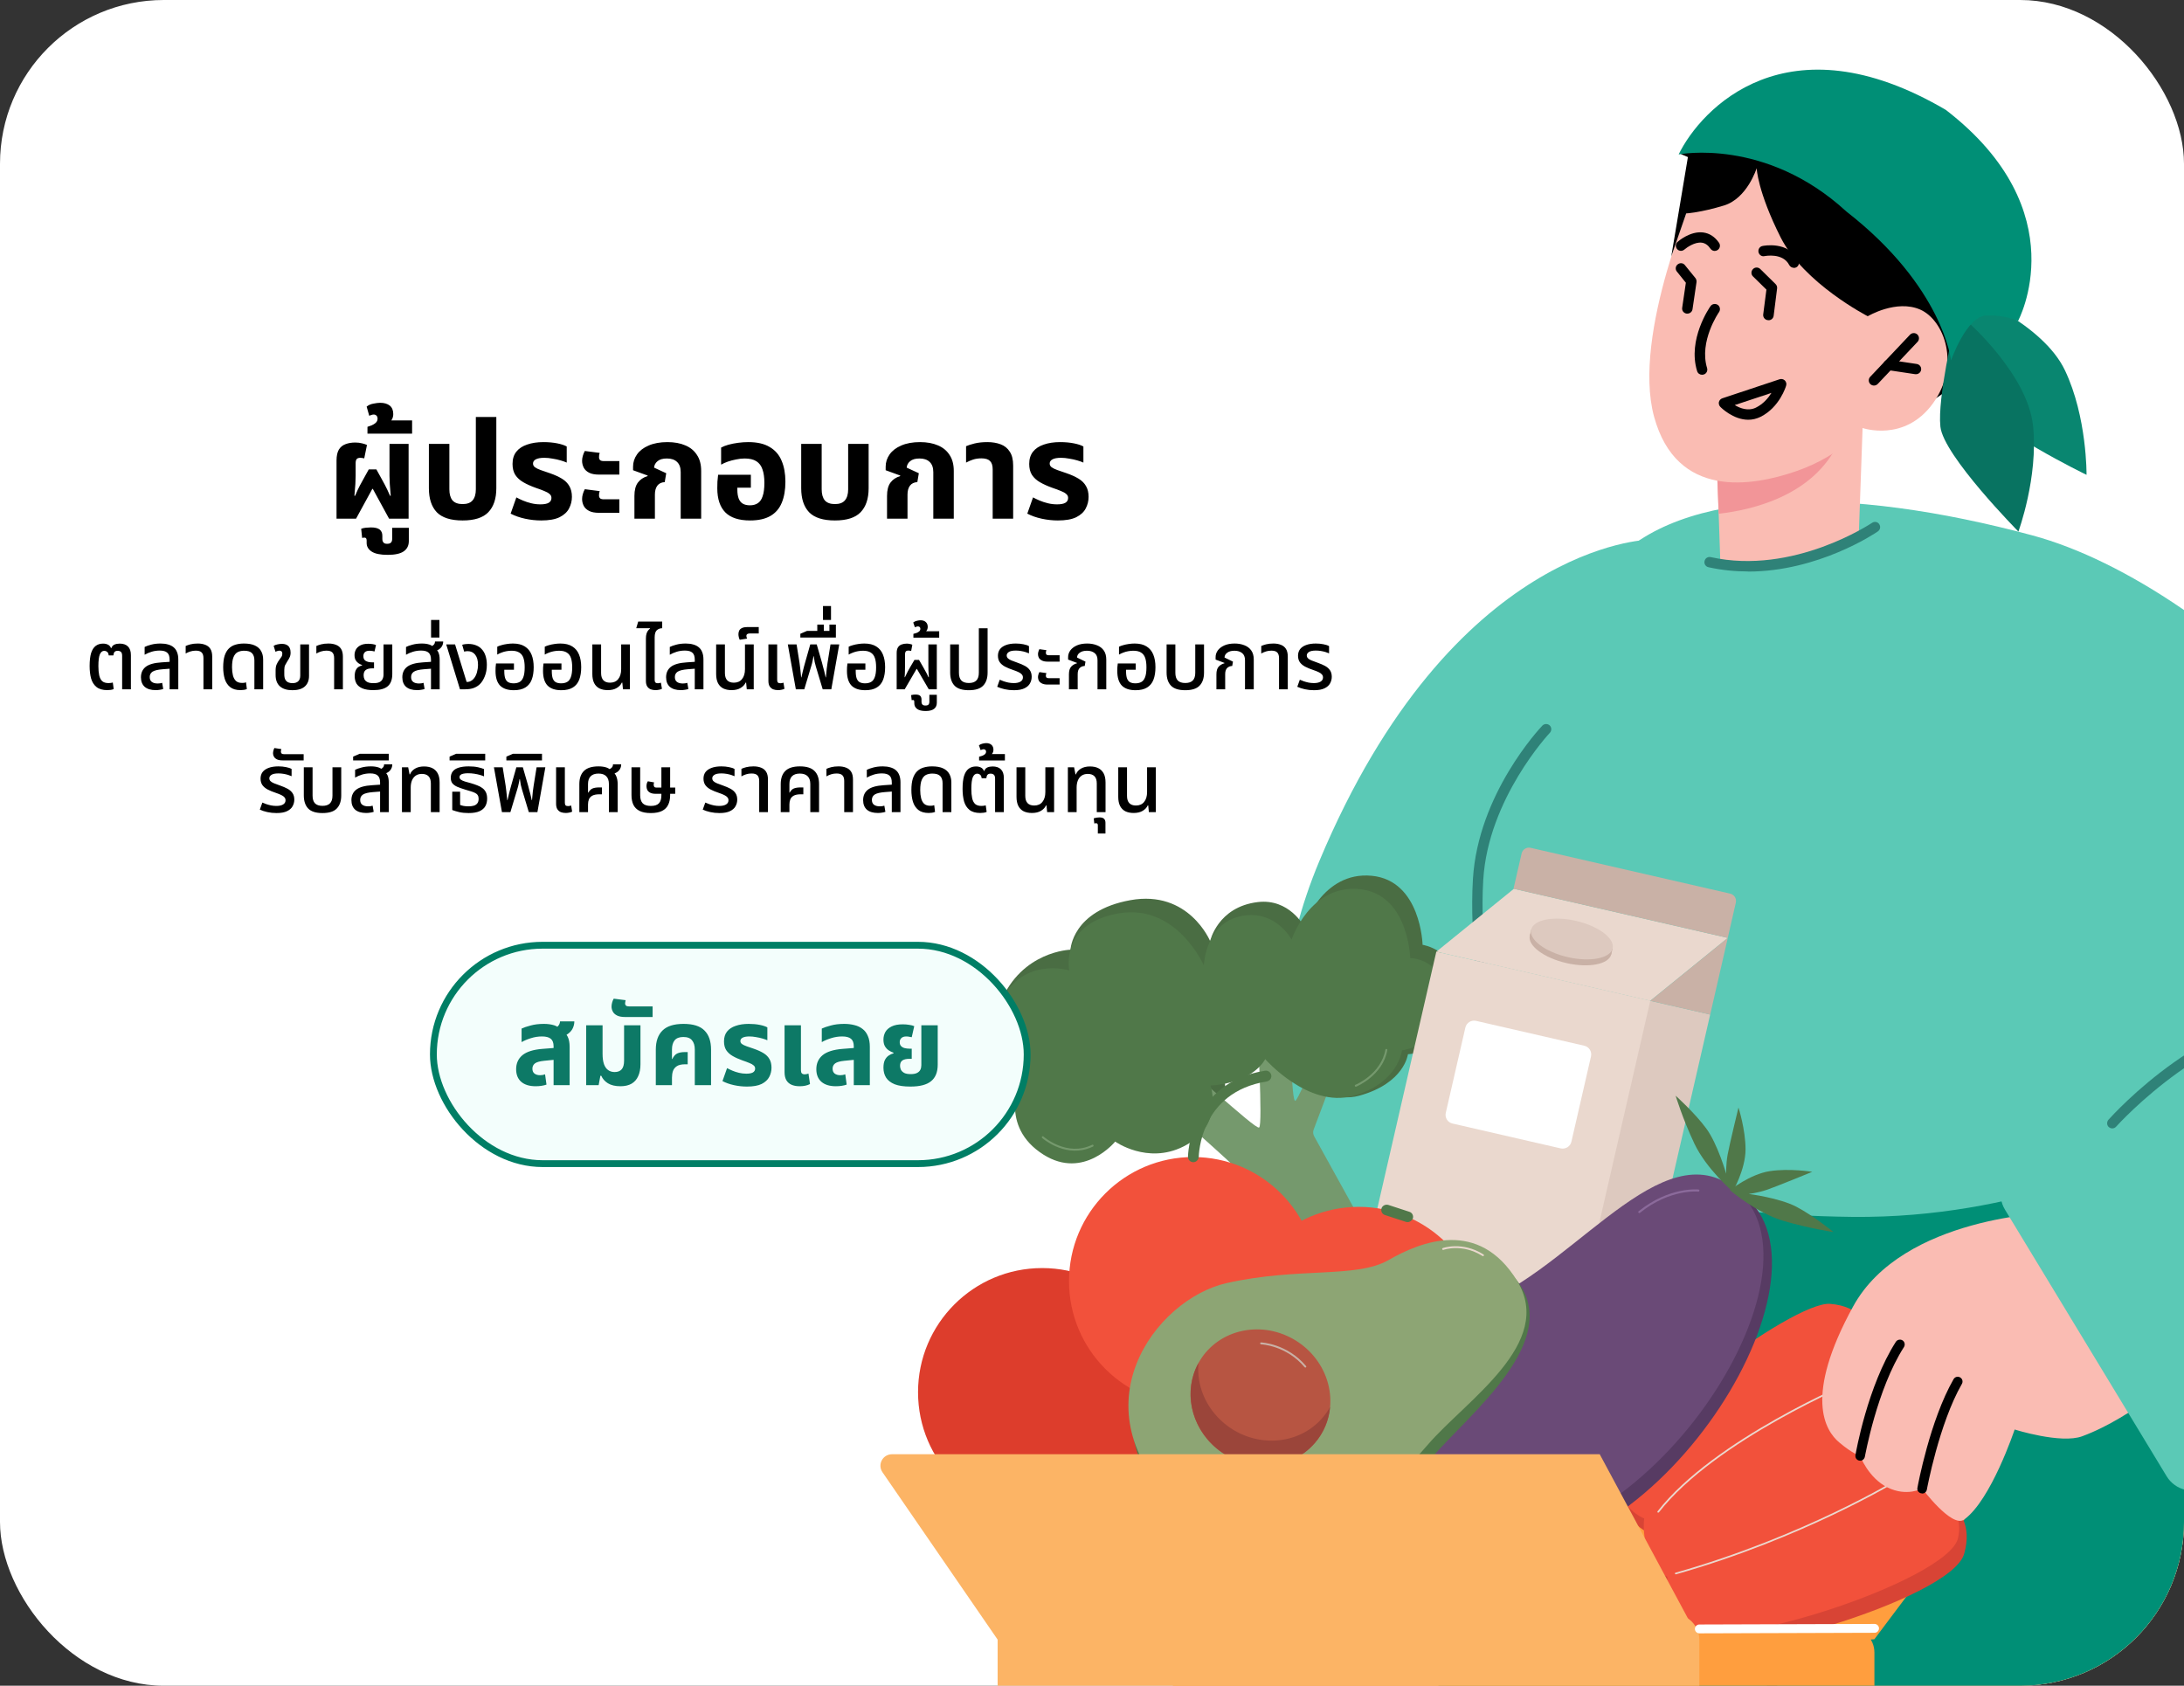 <svg width="320" height="247" viewBox="0 0 320 247" fill="none" xmlns="http://www.w3.org/2000/svg">
<rect x="0" y="0" width="320" height="247" fill="#333333" stroke="none"/>
<g clip-path="url(#clip0_1449_73533)">
<g clip-path="url(#clip1_1449_73533)">
<rect width="320" height="247" rx="24" fill="white"/>
</g>
<path d="M49.309 76V67.48C49.309 66.8 49.422 66.267 49.649 65.88C49.889 65.493 50.215 65.227 50.629 65.08C51.042 64.92 51.515 64.84 52.049 64.84C52.422 64.84 52.755 64.88 53.049 64.96C53.342 65.027 53.582 65.107 53.769 65.2L53.369 67.16C53.262 67.133 53.155 67.113 53.049 67.1C52.942 67.087 52.855 67.08 52.789 67.08C52.535 67.08 52.355 67.147 52.249 67.28C52.155 67.413 52.109 67.607 52.109 67.86V69.72C52.109 70.053 52.095 70.453 52.069 70.92C52.042 71.373 51.995 71.947 51.929 72.64H52.029C52.295 72.013 52.529 71.513 52.729 71.14C52.942 70.753 53.129 70.413 53.289 70.12L54.029 68.78H55.149L55.889 70.12C56.075 70.44 56.235 70.733 56.369 71C56.502 71.253 56.629 71.507 56.749 71.76C56.869 72.013 57.002 72.307 57.149 72.64H57.249C57.182 71.947 57.135 71.373 57.109 70.92C57.082 70.453 57.069 70.053 57.069 69.72V65.04H59.869V76H57.009L54.629 71.64H54.549L52.169 76H49.309ZM56.801 81.3C55.734 81.3 54.954 81.14 54.461 80.82C53.968 80.5 53.721 80.08 53.721 79.56V79.22C53.721 78.993 53.661 78.853 53.541 78.8C53.421 78.76 53.261 78.767 53.061 78.82L52.921 77.48C53.108 77.4 53.348 77.347 53.641 77.32C53.934 77.293 54.174 77.28 54.361 77.28C54.948 77.28 55.374 77.387 55.641 77.6C55.894 77.813 56.021 78.113 56.021 78.5V78.96C56.021 79.187 56.074 79.36 56.181 79.48C56.274 79.613 56.454 79.68 56.721 79.68C57.001 79.68 57.194 79.613 57.301 79.48C57.408 79.36 57.461 79.187 57.461 78.96V77.34H59.901V79.28C59.901 79.933 59.654 80.433 59.161 80.78C58.668 81.127 57.881 81.3 56.801 81.3ZM53.841 63.54V62.54C54.028 62.487 54.234 62.413 54.461 62.32C54.688 62.227 54.888 62.1 55.061 61.94C55.234 61.78 55.321 61.58 55.321 61.34C55.321 61.153 55.268 61.007 55.161 60.9C55.054 60.793 54.921 60.74 54.761 60.74C54.654 60.74 54.541 60.76 54.421 60.8C54.301 60.84 54.194 60.88 54.101 60.92L53.721 59.58C53.988 59.353 54.321 59.207 54.721 59.14C55.108 59.06 55.434 59.02 55.701 59.02C56.301 59.02 56.774 59.16 57.121 59.44C57.454 59.72 57.621 60.133 57.621 60.68C57.621 60.973 57.548 61.247 57.401 61.5C57.241 61.753 57.001 61.96 56.681 62.12L56.601 61.6H60.381V63.54H53.841ZM67.781 76.26C66.048 76.26 64.788 75.86 64.001 75.06C63.228 74.247 62.841 73.073 62.841 71.54V65.04H65.841V71.7C65.841 72.407 65.995 72.947 66.301 73.32C66.621 73.68 67.115 73.86 67.781 73.86C68.448 73.86 68.935 73.68 69.241 73.32C69.561 72.947 69.721 72.407 69.721 71.7V61.1H72.721V71.54C72.721 73.073 72.328 74.247 71.541 75.06C70.768 75.86 69.515 76.26 67.781 76.26ZM79.297 76.26C78.51 76.26 77.717 76.173 76.917 76C76.13 75.827 75.43 75.58 74.817 75.26L75.657 72.88C75.923 73.027 76.243 73.18 76.617 73.34C76.99 73.5 77.397 73.633 77.837 73.74C78.277 73.847 78.723 73.9 79.177 73.9C79.71 73.9 80.11 73.827 80.377 73.68C80.657 73.52 80.797 73.28 80.797 72.96C80.797 72.72 80.703 72.527 80.517 72.38C80.343 72.22 80.083 72.073 79.737 71.94C79.39 71.793 78.977 71.64 78.497 71.48C77.79 71.227 77.183 70.953 76.677 70.66C76.17 70.367 75.777 70.007 75.497 69.58C75.23 69.153 75.097 68.62 75.097 67.98C75.097 67.247 75.283 66.647 75.657 66.18C76.03 65.713 76.557 65.367 77.237 65.14C77.917 64.9 78.71 64.78 79.617 64.78C80.363 64.78 81.037 64.84 81.637 64.96C82.237 65.08 82.703 65.233 83.037 65.42V67.78C82.81 67.673 82.51 67.567 82.137 67.46C81.777 67.353 81.383 67.267 80.957 67.2C80.543 67.12 80.143 67.08 79.757 67.08C79.21 67.08 78.797 67.153 78.517 67.3C78.237 67.447 78.097 67.653 78.097 67.92C78.097 68.133 78.19 68.313 78.377 68.46C78.577 68.607 78.863 68.747 79.237 68.88C79.61 69 80.057 69.153 80.577 69.34C81.27 69.58 81.857 69.847 82.337 70.14C82.817 70.433 83.177 70.793 83.417 71.22C83.67 71.647 83.797 72.173 83.797 72.8C83.797 73.4 83.657 73.967 83.377 74.5C83.11 75.02 82.65 75.447 81.997 75.78C81.343 76.1 80.443 76.26 79.297 76.26ZM87.768 69.54C87.155 69.54 86.668 69.447 86.308 69.26C85.948 69.073 85.688 68.827 85.528 68.52C85.368 68.2 85.288 67.867 85.288 67.52C85.288 67.293 85.322 67.06 85.388 66.82C85.455 66.567 85.555 66.32 85.688 66.08L87.868 66.36C87.842 66.453 87.815 66.553 87.788 66.66C87.775 66.767 87.768 66.88 87.768 67C87.768 67.173 87.822 67.313 87.928 67.42C88.035 67.513 88.222 67.56 88.488 67.56H90.748V69.54H87.768ZM87.768 75.14C87.155 75.14 86.668 75.047 86.308 74.86C85.948 74.673 85.688 74.427 85.528 74.12C85.368 73.8 85.288 73.467 85.288 73.12C85.288 72.893 85.322 72.66 85.388 72.42C85.455 72.167 85.555 71.92 85.688 71.68L87.868 71.96C87.842 72.053 87.815 72.153 87.788 72.26C87.775 72.367 87.768 72.48 87.768 72.6C87.768 72.773 87.822 72.913 87.928 73.02C88.035 73.113 88.222 73.16 88.488 73.16H90.748V75.14H87.768ZM92.956 76V72.66C92.956 71.82 93.123 71.173 93.456 70.72C93.79 70.267 94.263 69.947 94.876 69.76L94.896 69.68L92.756 68.9V68.38C92.756 67.727 92.95 67.127 93.336 66.58C93.723 66.033 94.29 65.6 95.036 65.28C95.796 64.947 96.716 64.78 97.796 64.78C98.81 64.78 99.683 64.94 100.416 65.26C101.15 65.567 101.716 66.033 102.116 66.66C102.53 67.273 102.736 68.053 102.736 69V76H99.736V69.18C99.736 68.513 99.556 68.013 99.196 67.68C98.85 67.347 98.356 67.18 97.716 67.18C97.103 67.18 96.643 67.313 96.336 67.58C96.03 67.833 95.863 68.147 95.836 68.52L97.616 69.34L97.396 70.64C96.916 70.667 96.556 70.84 96.316 71.16C96.076 71.48 95.956 71.913 95.956 72.46V76H92.956ZM109.897 76.26C108.27 76.26 107.063 75.867 106.277 75.08C105.49 74.28 105.097 73.1 105.097 71.54C105.097 71.273 105.103 70.953 105.117 70.58C105.143 70.193 105.177 69.853 105.217 69.56H110.017V71.46H108.037V71.74C108.037 72.273 108.103 72.713 108.237 73.06C108.37 73.393 108.57 73.64 108.837 73.8C109.117 73.96 109.463 74.04 109.877 74.04C110.33 74.04 110.71 73.94 111.017 73.74C111.337 73.54 111.577 73.2 111.737 72.72C111.91 72.24 111.997 71.58 111.997 70.74C111.997 69.953 111.903 69.3 111.717 68.78C111.543 68.247 111.243 67.847 110.817 67.58C110.403 67.313 109.83 67.18 109.097 67.18C108.697 67.18 108.283 67.227 107.857 67.32C107.43 67.4 107.023 67.507 106.637 67.64C106.263 67.773 105.937 67.92 105.657 68.08V65.58C105.95 65.42 106.31 65.28 106.737 65.16C107.177 65.04 107.65 64.947 108.157 64.88C108.663 64.813 109.163 64.78 109.657 64.78C110.95 64.78 111.99 65.02 112.777 65.5C113.577 65.967 114.157 66.633 114.517 67.5C114.89 68.367 115.077 69.393 115.077 70.58C115.077 71.793 114.897 72.827 114.537 73.68C114.19 74.52 113.637 75.16 112.877 75.6C112.117 76.04 111.123 76.26 109.897 76.26ZM122.332 76.26C120.599 76.26 119.339 75.86 118.552 75.06C117.779 74.247 117.392 73.073 117.392 71.54V65.04H120.392V71.7C120.392 72.407 120.546 72.947 120.852 73.32C121.172 73.68 121.666 73.86 122.332 73.86C122.999 73.86 123.486 73.68 123.792 73.32C124.112 72.947 124.272 72.407 124.272 71.7V65.04H127.272V71.54C127.272 73.073 126.879 74.247 126.092 75.06C125.319 75.86 124.066 76.26 122.332 76.26ZM129.968 76V72.66C129.968 71.82 130.135 71.173 130.468 70.72C130.801 70.267 131.275 69.947 131.888 69.76L131.908 69.68L129.768 68.9V68.38C129.768 67.727 129.961 67.127 130.348 66.58C130.735 66.033 131.301 65.6 132.048 65.28C132.808 64.947 133.728 64.78 134.808 64.78C135.821 64.78 136.695 64.94 137.428 65.26C138.161 65.567 138.728 66.033 139.128 66.66C139.541 67.273 139.748 68.053 139.748 69V76H136.748V69.18C136.748 68.513 136.568 68.013 136.208 67.68C135.861 67.347 135.368 67.18 134.728 67.18C134.115 67.18 133.655 67.313 133.348 67.58C133.041 67.833 132.875 68.147 132.848 68.52L134.628 69.34L134.408 70.64C133.928 70.667 133.568 70.84 133.328 71.16C133.088 71.48 132.968 71.913 132.968 72.46V76H129.968ZM145.448 76V68.76C145.448 68.2 145.315 67.793 145.048 67.54C144.795 67.287 144.375 67.16 143.788 67.16C143.348 67.16 142.942 67.22 142.568 67.34C142.208 67.46 141.868 67.607 141.548 67.78V65.38C141.842 65.247 142.255 65.113 142.788 64.98C143.322 64.847 143.948 64.78 144.668 64.78C145.402 64.78 146.048 64.887 146.608 65.1C147.182 65.313 147.628 65.673 147.948 66.18C148.282 66.673 148.448 67.353 148.448 68.22V76H145.448ZM155 76.26C154.213 76.26 153.42 76.173 152.62 76C151.833 75.827 151.133 75.58 150.52 75.26L151.36 72.88C151.627 73.027 151.947 73.18 152.32 73.34C152.693 73.5 153.1 73.633 153.54 73.74C153.98 73.847 154.427 73.9 154.88 73.9C155.413 73.9 155.813 73.827 156.08 73.68C156.36 73.52 156.5 73.28 156.5 72.96C156.5 72.72 156.407 72.527 156.22 72.38C156.047 72.22 155.787 72.073 155.44 71.94C155.093 71.793 154.68 71.64 154.2 71.48C153.493 71.227 152.887 70.953 152.38 70.66C151.873 70.367 151.48 70.007 151.2 69.58C150.933 69.153 150.8 68.62 150.8 67.98C150.8 67.247 150.987 66.647 151.36 66.18C151.733 65.713 152.26 65.367 152.94 65.14C153.62 64.9 154.413 64.78 155.32 64.78C156.067 64.78 156.74 64.84 157.34 64.96C157.94 65.08 158.407 65.233 158.74 65.42V67.78C158.513 67.673 158.213 67.567 157.84 67.46C157.48 67.353 157.087 67.267 156.66 67.2C156.247 67.12 155.847 67.08 155.46 67.08C154.913 67.08 154.5 67.153 154.22 67.3C153.94 67.447 153.8 67.653 153.8 67.92C153.8 68.133 153.893 68.313 154.08 68.46C154.28 68.607 154.567 68.747 154.94 68.88C155.313 69 155.76 69.153 156.28 69.34C156.973 69.58 157.56 69.847 158.04 70.14C158.52 70.433 158.88 70.793 159.12 71.22C159.373 71.647 159.5 72.173 159.5 72.8C159.5 73.4 159.36 73.967 159.08 74.5C158.813 75.02 158.353 75.447 157.7 75.78C157.047 76.1 156.147 76.26 155 76.26Z" fill="black"/>
<path d="M15.724 101.12C15.044 101.12 14.516 100.968 14.14 100.664C13.764 100.36 13.5 99.944 13.348 99.416C13.204 98.888 13.132 98.28 13.132 97.592C13.132 96.808 13.204 96.176 13.348 95.696C13.5 95.216 13.724 94.864 14.02 94.64C14.316 94.416 14.676 94.304 15.1 94.304C15.38 94.304 15.62 94.356 15.82 94.46C16.02 94.556 16.168 94.724 16.264 94.964H16.312C16.4 94.716 16.552 94.544 16.768 94.448C16.992 94.352 17.248 94.304 17.536 94.304C18.064 94.304 18.468 94.444 18.748 94.724C19.036 95.004 19.18 95.428 19.18 95.996V101H17.896V96.104C17.896 95.816 17.836 95.62 17.716 95.516C17.596 95.412 17.44 95.36 17.248 95.36C17.04 95.36 16.888 95.412 16.792 95.516C16.696 95.62 16.636 95.792 16.612 96.032H15.928C15.896 95.768 15.816 95.592 15.688 95.504C15.568 95.408 15.432 95.36 15.28 95.36C15 95.36 14.784 95.532 14.632 95.876C14.488 96.22 14.416 96.796 14.416 97.604C14.416 98.124 14.456 98.572 14.536 98.948C14.616 99.316 14.76 99.6 14.968 99.8C15.184 99.992 15.496 100.088 15.904 100.088C16.04 100.088 16.156 100.08 16.252 100.064C16.356 100.048 16.448 100.028 16.528 100.004L16.66 100.964C16.54 101.02 16.396 101.06 16.228 101.084C16.068 101.108 15.9 101.12 15.724 101.12ZM24.852 101V96.656C24.852 96.176 24.736 95.836 24.504 95.636C24.28 95.428 23.912 95.324 23.4 95.324C22.992 95.324 22.6 95.38 22.224 95.492C21.856 95.604 21.512 95.752 21.192 95.936V94.796C21.424 94.676 21.74 94.564 22.14 94.46C22.548 94.348 23.012 94.292 23.532 94.292C23.948 94.292 24.316 94.34 24.636 94.436C24.956 94.524 25.224 94.66 25.44 94.844C25.664 95.028 25.832 95.268 25.944 95.564C26.064 95.86 26.124 96.216 26.124 96.632V101H24.852ZM22.812 101.12C22.116 101.12 21.58 100.96 21.204 100.64C20.836 100.312 20.652 99.844 20.652 99.236C20.652 98.58 20.888 98.068 21.36 97.7C21.84 97.332 22.612 97.116 23.676 97.052L25.092 96.956V97.964L23.832 98.06C23.12 98.116 22.624 98.236 22.344 98.42C22.072 98.604 21.936 98.864 21.936 99.2C21.936 99.528 22.04 99.768 22.248 99.92C22.456 100.072 22.74 100.148 23.1 100.148C23.228 100.148 23.344 100.14 23.448 100.124C23.56 100.1 23.664 100.076 23.76 100.052L23.916 100.952C23.764 101.008 23.592 101.048 23.4 101.072C23.216 101.104 23.02 101.12 22.812 101.12ZM29.809 101V96.428C29.809 96.052 29.721 95.776 29.545 95.6C29.377 95.424 29.089 95.336 28.681 95.336C28.401 95.336 28.137 95.376 27.889 95.456C27.649 95.528 27.421 95.628 27.205 95.756V94.652C27.373 94.572 27.605 94.492 27.901 94.412C28.205 94.332 28.565 94.292 28.981 94.292C29.405 94.292 29.773 94.356 30.085 94.484C30.405 94.604 30.653 94.804 30.829 95.084C31.005 95.364 31.093 95.744 31.093 96.224V101H29.809ZM35.245 101.12C34.597 101.12 34.089 100.972 33.721 100.676C33.353 100.38 33.089 99.98 32.929 99.476C32.777 98.964 32.701 98.396 32.701 97.772C32.701 97.084 32.773 96.516 32.917 96.068C33.069 95.62 33.277 95.268 33.541 95.012C33.813 94.748 34.133 94.564 34.501 94.46C34.877 94.348 35.289 94.292 35.737 94.292C36.401 94.292 36.937 94.388 37.345 94.58C37.761 94.772 38.065 95.044 38.257 95.396C38.457 95.748 38.557 96.164 38.557 96.644V101H37.273V96.764C37.273 96.3 37.157 95.948 36.925 95.708C36.701 95.468 36.313 95.348 35.761 95.348C35.425 95.348 35.121 95.412 34.849 95.54C34.585 95.668 34.377 95.908 34.225 96.26C34.073 96.604 33.997 97.108 33.997 97.772C33.997 98.212 34.041 98.608 34.129 98.96C34.217 99.304 34.365 99.576 34.573 99.776C34.789 99.968 35.085 100.064 35.461 100.064C35.565 100.064 35.665 100.06 35.761 100.052C35.865 100.036 35.961 100.012 36.049 99.98L36.169 100.964C36.041 101.02 35.893 101.06 35.725 101.084C35.557 101.108 35.397 101.12 35.245 101.12ZM42.842 101.132C42.05 101.132 41.442 100.944 41.018 100.568C40.594 100.192 40.382 99.636 40.382 98.9V98.24C40.382 97.864 40.434 97.564 40.538 97.34C40.642 97.108 40.758 96.908 40.886 96.74C41.022 96.556 41.134 96.396 41.222 96.26C41.318 96.124 41.366 95.964 41.366 95.78C41.366 95.62 41.326 95.508 41.246 95.444C41.174 95.372 41.074 95.336 40.946 95.336C40.858 95.336 40.762 95.352 40.658 95.384C40.562 95.408 40.462 95.444 40.358 95.492L40.094 94.628C40.262 94.524 40.458 94.452 40.682 94.412C40.914 94.364 41.114 94.34 41.282 94.34C41.594 94.34 41.846 94.396 42.038 94.508C42.23 94.612 42.366 94.76 42.446 94.952C42.534 95.136 42.578 95.356 42.578 95.612C42.578 95.892 42.53 96.128 42.434 96.32C42.346 96.512 42.238 96.7 42.11 96.884C41.982 97.084 41.874 97.272 41.786 97.448C41.698 97.624 41.654 97.86 41.654 98.156V98.804C41.654 99.14 41.706 99.404 41.81 99.596C41.922 99.78 42.07 99.912 42.254 99.992C42.438 100.064 42.634 100.1 42.842 100.1C43.218 100.1 43.502 100.008 43.694 99.824C43.894 99.632 43.994 99.352 43.994 98.984V94.424H45.278V99.032C45.278 99.704 45.07 100.224 44.654 100.592C44.246 100.952 43.642 101.132 42.842 101.132ZM48.957 101V96.428C48.957 96.052 48.869 95.776 48.693 95.6C48.525 95.424 48.237 95.336 47.829 95.336C47.549 95.336 47.285 95.376 47.037 95.456C46.797 95.528 46.569 95.628 46.353 95.756V94.652C46.521 94.572 46.753 94.492 47.049 94.412C47.353 94.332 47.713 94.292 48.129 94.292C48.553 94.292 48.921 94.356 49.233 94.484C49.553 94.604 49.801 94.804 49.977 95.084C50.153 95.364 50.241 95.744 50.241 96.224V101H48.957ZM54.718 101.12C54.046 101.12 53.51 101.036 53.11 100.868C52.71 100.7 52.418 100.464 52.234 100.16C52.058 99.848 51.97 99.488 51.97 99.08C51.97 98.712 52.022 98.42 52.126 98.204C52.238 97.98 52.378 97.816 52.546 97.712C52.714 97.608 52.886 97.536 53.062 97.496V97.448C52.894 97.392 52.722 97.308 52.546 97.196C52.378 97.084 52.234 96.932 52.114 96.74C52.002 96.54 51.946 96.288 51.946 95.984C51.946 95.704 52.01 95.44 52.138 95.192C52.274 94.936 52.49 94.728 52.786 94.568C53.082 94.408 53.47 94.328 53.95 94.328C54.158 94.328 54.37 94.344 54.586 94.376C54.802 94.408 54.97 94.456 55.09 94.52L54.874 95.456C54.794 95.432 54.686 95.408 54.55 95.384C54.422 95.36 54.286 95.348 54.142 95.348C53.838 95.348 53.61 95.42 53.458 95.564C53.314 95.708 53.242 95.896 53.242 96.128C53.242 96.384 53.306 96.58 53.434 96.716C53.562 96.844 53.726 96.932 53.926 96.98C54.134 97.028 54.346 97.052 54.562 97.052H54.802V97.928H54.562C54.122 97.928 53.798 98.008 53.59 98.168C53.382 98.32 53.278 98.58 53.278 98.948C53.278 99.148 53.318 99.34 53.398 99.524C53.486 99.7 53.634 99.84 53.842 99.944C54.05 100.048 54.346 100.1 54.73 100.1C55.106 100.1 55.398 100.048 55.606 99.944C55.814 99.84 55.962 99.692 56.05 99.5C56.146 99.308 56.194 99.08 56.194 98.816V94.424H57.478V98.744C57.478 99.576 57.254 100.18 56.806 100.556C56.358 100.932 55.662 101.12 54.718 101.12ZM63.148 101V96.656C63.148 96.176 63.032 95.836 62.8 95.636C62.577 95.428 62.209 95.324 61.697 95.324C61.288 95.324 60.897 95.38 60.52 95.492C60.153 95.604 59.809 95.752 59.489 95.936V94.796C59.721 94.676 60.036 94.564 60.437 94.46C60.844 94.348 61.304 94.292 61.816 94.292C62.24 94.292 62.608 94.344 62.92 94.448C63.233 94.544 63.461 94.724 63.605 94.988C63.908 95.116 64.121 95.32 64.24 95.6C64.361 95.88 64.421 96.224 64.421 96.632V101H63.148ZM61.108 101.12C60.413 101.12 59.877 100.96 59.501 100.64C59.133 100.312 58.949 99.844 58.949 99.236C58.949 98.58 59.184 98.068 59.657 97.7C60.136 97.332 60.908 97.116 61.972 97.052L63.389 96.956V97.964L62.129 98.06C61.416 98.116 60.92 98.236 60.641 98.42C60.368 98.604 60.233 98.864 60.233 99.2C60.233 99.528 60.337 99.768 60.544 99.92C60.752 100.072 61.036 100.148 61.397 100.148C61.525 100.148 61.641 100.14 61.745 100.124C61.856 100.1 61.961 100.076 62.056 100.052L62.212 100.952C62.06 101.008 61.889 101.048 61.697 101.072C61.513 101.104 61.316 101.12 61.108 101.12ZM63.569 95.456L62.861 94.82C63.093 94.772 63.297 94.68 63.472 94.544C63.648 94.408 63.736 94.224 63.736 93.992H64.936C64.936 94.24 64.88 94.464 64.769 94.664C64.656 94.864 64.496 95.032 64.288 95.168C64.088 95.296 63.849 95.392 63.569 95.456ZM63.159 93.416V90.836H64.383V93.416H63.159ZM67.397 101L65.381 94.424H66.677L68.369 99.92H68.489C68.657 99.92 68.821 99.876 68.981 99.788C69.149 99.7 69.289 99.588 69.401 99.452C69.617 99.204 69.777 98.892 69.881 98.516C69.985 98.14 70.037 97.768 70.037 97.4C70.037 96.776 69.901 96.288 69.629 95.936C69.357 95.584 68.981 95.408 68.501 95.408C68.405 95.408 68.313 95.416 68.225 95.432C68.137 95.44 68.065 95.456 68.009 95.48L67.721 94.472C67.897 94.424 68.061 94.392 68.213 94.376C68.365 94.36 68.497 94.352 68.609 94.352C69.017 94.352 69.377 94.412 69.689 94.532C70.009 94.644 70.281 94.812 70.505 95.036C70.785 95.308 70.993 95.648 71.129 96.056C71.265 96.464 71.333 96.916 71.333 97.412C71.333 98.044 71.233 98.604 71.033 99.092C70.841 99.572 70.601 99.956 70.313 100.244C70.073 100.476 69.781 100.66 69.437 100.796C69.093 100.932 68.645 101 68.093 101H67.397ZM75.28 101.132C74.384 101.132 73.712 100.904 73.264 100.448C72.824 99.984 72.604 99.272 72.604 98.312C72.604 98.152 72.608 97.972 72.616 97.772C72.632 97.572 72.652 97.384 72.676 97.208H75.304V98.132H73.888V98.348C73.888 98.796 73.936 99.152 74.032 99.416C74.136 99.68 74.288 99.864 74.488 99.968C74.696 100.072 74.952 100.124 75.256 100.124C75.592 100.124 75.88 100.06 76.12 99.932C76.36 99.804 76.544 99.572 76.672 99.236C76.808 98.892 76.876 98.408 76.876 97.784C76.876 97.224 76.816 96.768 76.696 96.416C76.576 96.056 76.372 95.788 76.084 95.612C75.804 95.436 75.428 95.348 74.956 95.348C74.7 95.348 74.448 95.372 74.2 95.42C73.96 95.46 73.728 95.524 73.504 95.612C73.28 95.692 73.064 95.792 72.856 95.912V94.76C73.024 94.672 73.228 94.596 73.468 94.532C73.708 94.46 73.972 94.404 74.26 94.364C74.548 94.316 74.844 94.292 75.148 94.292C75.868 94.292 76.452 94.436 76.9 94.724C77.348 95.004 77.676 95.404 77.884 95.924C78.092 96.436 78.196 97.048 78.196 97.76C78.196 98.472 78.1 99.08 77.908 99.584C77.716 100.088 77.404 100.472 76.972 100.736C76.548 101 75.984 101.132 75.28 101.132ZM82.241 101.132C81.345 101.132 80.673 100.904 80.225 100.448C79.785 99.984 79.565 99.272 79.565 98.312C79.565 98.152 79.569 97.972 79.577 97.772C79.593 97.572 79.613 97.384 79.637 97.208H82.265V98.132H80.849V98.348C80.849 98.796 80.897 99.152 80.993 99.416C81.097 99.68 81.249 99.864 81.449 99.968C81.657 100.072 81.913 100.124 82.217 100.124C82.553 100.124 82.841 100.06 83.081 99.932C83.321 99.804 83.505 99.572 83.633 99.236C83.769 98.892 83.837 98.408 83.837 97.784C83.837 97.224 83.777 96.768 83.657 96.416C83.537 96.056 83.333 95.788 83.045 95.612C82.765 95.436 82.389 95.348 81.917 95.348C81.661 95.348 81.409 95.372 81.161 95.42C80.921 95.46 80.689 95.524 80.465 95.612C80.241 95.692 80.025 95.792 79.817 95.912V94.76C79.985 94.672 80.189 94.596 80.429 94.532C80.669 94.46 80.933 94.404 81.221 94.364C81.509 94.316 81.805 94.292 82.109 94.292C82.829 94.292 83.413 94.436 83.861 94.724C84.309 95.004 84.637 95.404 84.845 95.924C85.053 96.436 85.157 97.048 85.157 97.76C85.157 98.472 85.061 99.08 84.869 99.584C84.677 100.088 84.365 100.472 83.933 100.736C83.509 101 82.945 101.132 82.241 101.132ZM89.046 101.12C88.573 101.12 88.165 101.036 87.822 100.868C87.486 100.692 87.23 100.432 87.053 100.088C86.877 99.736 86.79 99.292 86.79 98.756V94.424H88.073V98.624C88.073 99.088 88.186 99.44 88.409 99.68C88.633 99.912 88.957 100.028 89.382 100.028C89.901 100.028 90.302 99.852 90.582 99.5C90.87 99.148 91.013 98.66 91.013 98.036V94.424H92.297V101H91.278L91.181 100.016H91.109C90.966 100.336 90.718 100.6 90.365 100.808C90.022 101.016 89.582 101.12 89.046 101.12ZM94.638 95.624V93.596C94.638 93.292 94.666 93.048 94.722 92.864C94.778 92.672 94.854 92.516 94.95 92.396C95.046 92.276 95.146 92.176 95.25 92.096L95.238 92.048H93.222L93.51 91.076H97.026V92.048C96.73 92.048 96.47 92.144 96.246 92.336C96.03 92.528 95.922 92.88 95.922 93.392V95.624H94.638ZM96.042 101.12C95.786 101.12 95.55 101.08 95.334 101C95.126 100.912 94.958 100.772 94.83 100.58C94.702 100.38 94.638 100.112 94.638 99.776V94.424H95.922V99.62C95.922 99.796 95.958 99.924 96.03 100.004C96.11 100.076 96.23 100.112 96.39 100.112C96.462 100.112 96.538 100.104 96.618 100.088C96.698 100.072 96.77 100.052 96.834 100.028L96.99 100.928C96.838 101 96.682 101.048 96.522 101.072C96.362 101.104 96.202 101.12 96.042 101.12ZM101.797 101V96.656C101.797 96.176 101.681 95.836 101.449 95.636C101.225 95.428 100.857 95.324 100.345 95.324C99.937 95.324 99.545 95.38 99.169 95.492C98.801 95.604 98.457 95.752 98.137 95.936V94.796C98.369 94.676 98.685 94.564 99.085 94.46C99.493 94.348 99.957 94.292 100.477 94.292C100.893 94.292 101.261 94.34 101.581 94.436C101.901 94.524 102.169 94.66 102.385 94.844C102.609 95.028 102.777 95.268 102.889 95.564C103.009 95.86 103.069 96.216 103.069 96.632V101H101.797ZM99.757 101.12C99.061 101.12 98.525 100.96 98.149 100.64C97.781 100.312 97.597 99.844 97.597 99.236C97.597 98.58 97.833 98.068 98.305 97.7C98.785 97.332 99.557 97.116 100.621 97.052L102.037 96.956V97.964L100.777 98.06C100.065 98.116 99.569 98.236 99.289 98.42C99.017 98.604 98.881 98.864 98.881 99.2C98.881 99.528 98.985 99.768 99.193 99.92C99.401 100.072 99.685 100.148 100.045 100.148C100.173 100.148 100.289 100.14 100.393 100.124C100.505 100.1 100.609 100.076 100.705 100.052L100.861 100.952C100.709 101.008 100.537 101.048 100.345 101.072C100.161 101.104 99.965 101.12 99.757 101.12ZM107.186 101.12C106.714 101.12 106.306 101.036 105.962 100.868C105.626 100.692 105.37 100.432 105.194 100.088C105.018 99.736 104.93 99.292 104.93 98.756V94.424H106.214V98.624C106.214 99.088 106.326 99.44 106.55 99.68C106.774 99.912 107.098 100.028 107.522 100.028C108.042 100.028 108.442 99.852 108.722 99.5C109.01 99.148 109.154 98.66 109.154 98.036V94.424H110.438V101H109.418L109.322 100.016H109.25C109.106 100.336 108.858 100.6 108.506 100.808C108.162 101.016 107.722 101.12 107.186 101.12ZM108.387 93.74C108.331 93.644 108.287 93.524 108.255 93.38C108.215 93.228 108.195 93.076 108.195 92.924C108.195 92.74 108.231 92.568 108.303 92.408C108.375 92.248 108.511 92.12 108.711 92.024C108.903 91.928 109.167 91.88 109.503 91.88H111.171V92.816H109.875C109.715 92.816 109.591 92.844 109.503 92.9C109.407 92.956 109.359 93.056 109.359 93.2C109.359 93.256 109.371 93.316 109.395 93.38C109.411 93.444 109.435 93.508 109.467 93.572L108.387 93.74ZM114.003 101.12C113.739 101.12 113.499 101.08 113.283 101C113.075 100.912 112.907 100.772 112.779 100.58C112.651 100.38 112.587 100.112 112.587 99.776V94.424H113.871V99.62C113.871 99.796 113.907 99.924 113.979 100.004C114.059 100.076 114.183 100.112 114.351 100.112C114.415 100.112 114.487 100.104 114.567 100.088C114.647 100.072 114.723 100.052 114.795 100.028L114.939 100.928C114.787 101 114.631 101.048 114.471 101.072C114.319 101.104 114.163 101.12 114.003 101.12ZM116.607 101L115.431 94.424H116.715L117.147 97.124C117.179 97.34 117.215 97.628 117.255 97.988C117.295 98.348 117.339 98.768 117.387 99.248H117.423C117.495 98.92 117.563 98.624 117.627 98.36C117.691 98.096 117.751 97.86 117.807 97.652C117.863 97.436 117.915 97.248 117.963 97.088L118.719 94.424H119.667L120.435 97.088C120.475 97.248 120.523 97.436 120.579 97.652C120.643 97.86 120.707 98.096 120.771 98.36C120.835 98.624 120.903 98.92 120.975 99.248H121.011C121.059 98.768 121.099 98.348 121.131 97.988C121.171 97.628 121.211 97.34 121.251 97.124L121.683 94.424H122.967L121.803 101H120.543L119.547 97.688C119.483 97.456 119.423 97.228 119.367 97.004C119.319 96.772 119.275 96.492 119.235 96.164H119.187C119.155 96.38 119.119 96.576 119.079 96.752C119.047 96.92 119.011 97.08 118.971 97.232C118.931 97.384 118.887 97.536 118.839 97.688L117.843 101H116.607ZM117.266 93.416V92.864L118.238 92.444H122.474V93.416H117.266ZM119.75 92.876V91.52H120.71V92.876H119.75ZM121.526 92.876V91.52H122.474V92.876H121.526ZM120.583 90.836V88.796H121.759V90.836H120.583ZM126.772 101.132C125.876 101.132 125.204 100.904 124.756 100.448C124.316 99.984 124.096 99.272 124.096 98.312C124.096 98.152 124.1 97.972 124.108 97.772C124.124 97.572 124.144 97.384 124.168 97.208H126.796V98.132H125.38V98.348C125.38 98.796 125.428 99.152 125.524 99.416C125.628 99.68 125.78 99.864 125.98 99.968C126.188 100.072 126.444 100.124 126.748 100.124C127.084 100.124 127.372 100.06 127.612 99.932C127.852 99.804 128.036 99.572 128.164 99.236C128.3 98.892 128.368 98.408 128.368 97.784C128.368 97.224 128.308 96.768 128.188 96.416C128.068 96.056 127.864 95.788 127.576 95.612C127.296 95.436 126.92 95.348 126.448 95.348C126.192 95.348 125.94 95.372 125.692 95.42C125.452 95.46 125.22 95.524 124.996 95.612C124.772 95.692 124.556 95.792 124.348 95.912V94.76C124.516 94.672 124.72 94.596 124.96 94.532C125.2 94.46 125.464 94.404 125.752 94.364C126.04 94.316 126.336 94.292 126.64 94.292C127.36 94.292 127.944 94.436 128.392 94.724C128.84 95.004 129.168 95.404 129.376 95.924C129.584 96.436 129.688 97.048 129.688 97.76C129.688 98.472 129.592 99.08 129.4 99.584C129.208 100.088 128.896 100.472 128.464 100.736C128.04 101 127.476 101.132 126.772 101.132ZM131.381 101V95.672C131.381 95.312 131.449 95.032 131.585 94.832C131.721 94.632 131.901 94.496 132.125 94.424C132.349 94.344 132.597 94.304 132.869 94.304C132.997 94.304 133.137 94.32 133.289 94.352C133.441 94.376 133.569 94.416 133.673 94.472L133.505 95.384C133.433 95.36 133.357 95.344 133.277 95.336C133.205 95.328 133.145 95.324 133.097 95.324C132.913 95.324 132.785 95.368 132.713 95.456C132.641 95.544 132.605 95.672 132.605 95.84V97.484C132.605 97.716 132.601 97.968 132.593 98.24C132.593 98.512 132.577 98.84 132.545 99.224H132.593C132.753 98.872 132.897 98.58 133.025 98.348C133.161 98.108 133.285 97.888 133.397 97.688L133.985 96.692H134.657L135.233 97.688C135.353 97.896 135.457 98.084 135.545 98.252C135.641 98.42 135.729 98.58 135.809 98.732C135.889 98.884 135.965 99.048 136.037 99.224H136.097C136.065 98.84 136.045 98.512 136.037 98.24C136.029 97.968 136.025 97.716 136.025 97.484V94.424H137.261V101H136.085L134.345 98.012H134.297L132.557 101H131.381ZM135.619 104.18C135.067 104.18 134.655 104.08 134.383 103.88C134.103 103.68 133.963 103.4 133.963 103.04V102.836C133.963 102.7 133.931 102.616 133.867 102.584C133.795 102.56 133.699 102.564 133.579 102.596L133.495 101.852C133.607 101.82 133.731 101.796 133.867 101.78C133.995 101.772 134.095 101.768 134.167 101.768C134.471 101.768 134.691 101.832 134.827 101.96C134.955 102.088 135.019 102.268 135.019 102.5V102.872C135.019 103.016 135.063 103.136 135.151 103.232C135.239 103.328 135.387 103.376 135.595 103.376C135.811 103.376 135.963 103.328 136.051 103.232C136.131 103.136 136.171 103.016 136.171 102.872V101.804H137.263V102.968C137.263 103.36 137.127 103.66 136.855 103.868C136.583 104.076 136.171 104.18 135.619 104.18ZM133.831 93.428V92.876C133.975 92.844 134.127 92.8 134.287 92.744C134.447 92.68 134.583 92.6 134.695 92.504C134.799 92.4 134.851 92.276 134.851 92.132C134.851 92.036 134.823 91.956 134.767 91.892C134.703 91.82 134.611 91.784 134.491 91.784C134.419 91.784 134.343 91.8 134.263 91.832C134.183 91.856 134.111 91.88 134.047 91.904L133.807 91.208C133.967 91.08 134.151 90.996 134.359 90.956C134.567 90.908 134.739 90.884 134.875 90.884C135.203 90.884 135.463 90.972 135.655 91.148C135.839 91.324 135.931 91.556 135.931 91.844C135.931 92.052 135.879 92.236 135.775 92.396C135.663 92.556 135.523 92.684 135.355 92.78L135.259 92.492H137.611V93.428H133.831ZM141.955 101.132C140.979 101.132 140.279 100.908 139.855 100.46C139.431 100.012 139.219 99.372 139.219 98.54V94.424H140.503V98.576C140.503 99.08 140.619 99.456 140.851 99.704C141.091 99.952 141.459 100.076 141.955 100.076C142.451 100.076 142.819 99.952 143.059 99.704C143.299 99.456 143.419 99.08 143.419 98.576V92.06H144.703V98.54C144.703 99.372 144.487 100.012 144.055 100.46C143.631 100.908 142.931 101.132 141.955 101.132ZM148.558 101.132C148.086 101.132 147.634 101.084 147.202 100.988C146.778 100.892 146.414 100.772 146.11 100.628L146.482 99.596C146.65 99.668 146.842 99.744 147.058 99.824C147.274 99.896 147.51 99.96 147.766 100.016C148.022 100.064 148.282 100.088 148.546 100.088C148.946 100.088 149.266 100.02 149.506 99.884C149.754 99.74 149.878 99.532 149.878 99.26C149.878 99.092 149.826 98.948 149.722 98.828C149.618 98.7 149.462 98.588 149.254 98.492C149.046 98.388 148.786 98.284 148.474 98.18C147.994 98.02 147.586 97.852 147.25 97.676C146.914 97.492 146.658 97.276 146.482 97.028C146.306 96.772 146.218 96.456 146.218 96.08C146.218 95.712 146.314 95.396 146.506 95.132C146.706 94.868 146.998 94.664 147.382 94.52C147.774 94.368 148.258 94.292 148.834 94.292C149.234 94.292 149.606 94.328 149.95 94.4C150.302 94.464 150.574 94.556 150.766 94.676V95.732C150.63 95.668 150.458 95.604 150.25 95.54C150.042 95.476 149.814 95.424 149.566 95.384C149.326 95.344 149.082 95.324 148.834 95.324C148.354 95.324 148.01 95.396 147.802 95.54C147.602 95.676 147.502 95.84 147.502 96.032C147.502 96.192 147.554 96.328 147.658 96.44C147.762 96.552 147.934 96.66 148.174 96.764C148.414 96.86 148.726 96.976 149.11 97.112C149.502 97.248 149.854 97.4 150.166 97.568C150.478 97.736 150.722 97.948 150.898 98.204C151.074 98.46 151.162 98.78 151.162 99.164C151.162 99.508 151.078 99.832 150.91 100.136C150.75 100.432 150.478 100.672 150.094 100.856C149.718 101.04 149.206 101.132 148.558 101.132ZM153.491 96.944C153.155 96.944 152.883 96.892 152.675 96.788C152.467 96.684 152.315 96.552 152.219 96.392C152.131 96.224 152.087 96.048 152.087 95.864C152.087 95.736 152.107 95.608 152.147 95.48C152.187 95.344 152.235 95.224 152.291 95.12L153.323 95.264C153.307 95.312 153.287 95.372 153.263 95.444C153.247 95.508 153.239 95.576 153.239 95.648C153.239 95.752 153.267 95.84 153.323 95.912C153.387 95.976 153.495 96.008 153.647 96.008H155.255V96.944H153.491ZM153.491 100.304C153.155 100.304 152.883 100.252 152.675 100.148C152.467 100.044 152.315 99.912 152.219 99.752C152.131 99.584 152.087 99.408 152.087 99.224C152.087 99.096 152.107 98.968 152.147 98.84C152.187 98.704 152.235 98.584 152.291 98.48L153.323 98.624C153.307 98.672 153.287 98.732 153.263 98.804C153.247 98.868 153.239 98.936 153.239 99.008C153.239 99.112 153.267 99.2 153.323 99.272C153.387 99.336 153.495 99.368 153.647 99.368H155.255V100.304H153.491ZM156.62 101V98.804C156.62 98.3 156.728 97.928 156.944 97.688C157.16 97.448 157.444 97.28 157.796 97.184L157.808 97.136L156.5 96.644V96.272C156.5 95.928 156.608 95.604 156.824 95.3C157.048 94.996 157.368 94.752 157.784 94.568C158.2 94.384 158.704 94.292 159.296 94.292C159.816 94.292 160.288 94.376 160.712 94.544C161.136 94.704 161.472 94.956 161.72 95.3C161.968 95.644 162.092 96.092 162.092 96.644V101H160.808V96.752C160.808 96.256 160.664 95.9 160.376 95.684C160.088 95.46 159.72 95.348 159.272 95.348C158.816 95.348 158.46 95.444 158.204 95.636C157.948 95.82 157.816 96.056 157.808 96.344L159.044 96.944L158.936 97.58C158.64 97.588 158.392 97.688 158.192 97.88C158 98.072 157.904 98.368 157.904 98.768V101H156.62ZM166.381 101.132C165.485 101.132 164.813 100.904 164.365 100.448C163.925 99.984 163.705 99.272 163.705 98.312C163.705 98.152 163.709 97.972 163.717 97.772C163.733 97.572 163.753 97.384 163.777 97.208H166.405V98.132H164.989V98.348C164.989 98.796 165.037 99.152 165.133 99.416C165.237 99.68 165.389 99.864 165.589 99.968C165.797 100.072 166.053 100.124 166.357 100.124C166.693 100.124 166.981 100.06 167.221 99.932C167.461 99.804 167.645 99.572 167.773 99.236C167.909 98.892 167.977 98.408 167.977 97.784C167.977 97.224 167.917 96.768 167.797 96.416C167.677 96.056 167.473 95.788 167.185 95.612C166.905 95.436 166.529 95.348 166.057 95.348C165.801 95.348 165.549 95.372 165.301 95.42C165.061 95.46 164.829 95.524 164.605 95.612C164.381 95.692 164.165 95.792 163.957 95.912V94.76C164.125 94.672 164.329 94.596 164.569 94.532C164.809 94.46 165.073 94.404 165.361 94.364C165.649 94.316 165.945 94.292 166.249 94.292C166.969 94.292 167.553 94.436 168.001 94.724C168.449 95.004 168.777 95.404 168.985 95.924C169.193 96.436 169.297 97.048 169.297 97.76C169.297 98.472 169.201 99.08 169.009 99.584C168.817 100.088 168.505 100.472 168.073 100.736C167.649 101 167.085 101.132 166.381 101.132ZM173.666 101.132C172.69 101.132 171.99 100.908 171.566 100.46C171.142 100.012 170.93 99.372 170.93 98.54V94.424H172.214V98.576C172.214 99.08 172.33 99.456 172.562 99.704C172.802 99.952 173.17 100.076 173.666 100.076C174.162 100.076 174.53 99.952 174.77 99.704C175.01 99.456 175.13 99.08 175.13 98.576V94.424H176.414V98.54C176.414 99.372 176.198 100.012 175.766 100.46C175.342 100.908 174.642 101.132 173.666 101.132ZM178.23 101V98.804C178.23 98.3 178.338 97.928 178.554 97.688C178.77 97.448 179.054 97.28 179.406 97.184L179.418 97.136L178.11 96.644V96.272C178.11 95.928 178.218 95.604 178.434 95.3C178.658 94.996 178.978 94.752 179.394 94.568C179.81 94.384 180.314 94.292 180.906 94.292C181.426 94.292 181.898 94.376 182.322 94.544C182.746 94.704 183.082 94.956 183.33 95.3C183.578 95.644 183.702 96.092 183.702 96.644V101H182.418V96.752C182.418 96.256 182.274 95.9 181.986 95.684C181.698 95.46 181.33 95.348 180.882 95.348C180.426 95.348 180.07 95.444 179.814 95.636C179.558 95.82 179.426 96.056 179.418 96.344L180.654 96.944L180.546 97.58C180.25 97.588 180.002 97.688 179.802 97.88C179.61 98.072 179.514 98.368 179.514 98.768V101H178.23ZM187.403 101V96.428C187.403 96.052 187.315 95.776 187.139 95.6C186.971 95.424 186.683 95.336 186.275 95.336C185.995 95.336 185.731 95.376 185.483 95.456C185.243 95.528 185.015 95.628 184.799 95.756V94.652C184.967 94.572 185.199 94.492 185.495 94.412C185.799 94.332 186.159 94.292 186.575 94.292C186.999 94.292 187.367 94.356 187.679 94.484C187.999 94.604 188.247 94.804 188.423 95.084C188.599 95.364 188.687 95.744 188.687 96.224V101H187.403ZM192.527 101.132C192.055 101.132 191.603 101.084 191.171 100.988C190.747 100.892 190.383 100.772 190.079 100.628L190.451 99.596C190.619 99.668 190.811 99.744 191.027 99.824C191.243 99.896 191.479 99.96 191.735 100.016C191.991 100.064 192.251 100.088 192.515 100.088C192.915 100.088 193.235 100.02 193.475 99.884C193.723 99.74 193.847 99.532 193.847 99.26C193.847 99.092 193.795 98.948 193.691 98.828C193.587 98.7 193.431 98.588 193.223 98.492C193.015 98.388 192.755 98.284 192.443 98.18C191.963 98.02 191.555 97.852 191.219 97.676C190.883 97.492 190.627 97.276 190.451 97.028C190.275 96.772 190.187 96.456 190.187 96.08C190.187 95.712 190.283 95.396 190.475 95.132C190.675 94.868 190.967 94.664 191.351 94.52C191.743 94.368 192.227 94.292 192.803 94.292C193.203 94.292 193.575 94.328 193.919 94.4C194.271 94.464 194.543 94.556 194.735 94.676V95.732C194.599 95.668 194.427 95.604 194.219 95.54C194.011 95.476 193.783 95.424 193.535 95.384C193.295 95.344 193.051 95.324 192.803 95.324C192.323 95.324 191.979 95.396 191.771 95.54C191.571 95.676 191.471 95.84 191.471 96.032C191.471 96.192 191.523 96.328 191.627 96.44C191.731 96.552 191.903 96.66 192.143 96.764C192.383 96.86 192.695 96.976 193.079 97.112C193.471 97.248 193.823 97.4 194.135 97.568C194.447 97.736 194.691 97.948 194.867 98.204C195.043 98.46 195.131 98.78 195.131 99.164C195.131 99.508 195.047 99.832 194.879 100.136C194.719 100.432 194.447 100.672 194.063 100.856C193.687 101.04 193.175 101.132 192.527 101.132ZM40.517 119.132C40.045 119.132 39.593 119.084 39.161 118.988C38.737 118.892 38.373 118.772 38.069 118.628L38.441 117.596C38.609 117.668 38.801 117.744 39.017 117.824C39.233 117.896 39.469 117.96 39.725 118.016C39.981 118.064 40.241 118.088 40.505 118.088C40.905 118.088 41.225 118.02 41.465 117.884C41.713 117.74 41.837 117.532 41.837 117.26C41.837 117.092 41.785 116.948 41.681 116.828C41.577 116.7 41.421 116.588 41.213 116.492C41.005 116.388 40.745 116.284 40.433 116.18C39.953 116.02 39.545 115.852 39.209 115.676C38.873 115.492 38.617 115.276 38.441 115.028C38.265 114.772 38.177 114.456 38.177 114.08C38.177 113.712 38.273 113.396 38.465 113.132C38.665 112.868 38.957 112.664 39.341 112.52C39.733 112.368 40.217 112.292 40.793 112.292C41.193 112.292 41.565 112.328 41.909 112.4C42.261 112.464 42.533 112.556 42.725 112.676V113.732C42.589 113.668 42.417 113.604 42.209 113.54C42.001 113.476 41.773 113.424 41.525 113.384C41.285 113.344 41.041 113.324 40.793 113.324C40.313 113.324 39.969 113.396 39.761 113.54C39.561 113.676 39.461 113.84 39.461 114.032C39.461 114.192 39.513 114.328 39.617 114.44C39.721 114.552 39.893 114.66 40.133 114.764C40.373 114.86 40.685 114.976 41.069 115.112C41.461 115.248 41.813 115.4 42.125 115.568C42.437 115.736 42.681 115.948 42.857 116.204C43.033 116.46 43.121 116.78 43.121 117.164C43.121 117.508 43.037 117.832 42.869 118.136C42.709 118.432 42.437 118.672 42.053 118.856C41.677 119.04 41.165 119.132 40.517 119.132ZM41.407 111.416C41.063 111.416 40.791 111.368 40.591 111.272C40.383 111.168 40.235 111.04 40.147 110.888C40.051 110.728 40.003 110.56 40.003 110.384C40.003 110.256 40.023 110.12 40.063 109.976C40.095 109.832 40.143 109.708 40.207 109.604L41.227 109.76C41.211 109.8 41.195 109.856 41.179 109.928C41.163 110 41.155 110.068 41.155 110.132C41.155 110.236 41.187 110.324 41.251 110.396C41.315 110.468 41.427 110.504 41.587 110.504H44.491V111.416H41.407ZM47.25 119.132C46.274 119.132 45.574 118.908 45.15 118.46C44.726 118.012 44.514 117.372 44.514 116.54V112.424H45.798V116.576C45.798 117.08 45.914 117.456 46.146 117.704C46.386 117.952 46.754 118.076 47.25 118.076C47.746 118.076 48.114 117.952 48.354 117.704C48.594 117.456 48.714 117.08 48.714 116.576V112.424H49.998V116.54C49.998 117.372 49.782 118.012 49.35 118.46C48.926 118.908 48.226 119.132 47.25 119.132ZM55.69 119V114.656C55.69 114.176 55.574 113.836 55.342 113.636C55.117 113.428 54.749 113.324 54.237 113.324C53.83 113.324 53.438 113.38 53.062 113.492C52.694 113.604 52.349 113.752 52.029 113.936V112.796C52.261 112.676 52.578 112.564 52.977 112.46C53.386 112.348 53.846 112.292 54.358 112.292C54.782 112.292 55.15 112.344 55.462 112.448C55.773 112.544 56.002 112.724 56.145 112.988C56.45 113.116 56.661 113.32 56.782 113.6C56.901 113.88 56.962 114.224 56.962 114.632V119H55.69ZM53.65 119.12C52.953 119.12 52.417 118.96 52.041 118.64C51.673 118.312 51.489 117.844 51.489 117.236C51.489 116.58 51.725 116.068 52.197 115.7C52.678 115.332 53.45 115.116 54.514 115.052L55.929 114.956V115.964L54.669 116.06C53.958 116.116 53.462 116.236 53.181 116.42C52.91 116.604 52.773 116.864 52.773 117.2C52.773 117.528 52.877 117.768 53.086 117.92C53.294 118.072 53.578 118.148 53.938 118.148C54.066 118.148 54.181 118.14 54.285 118.124C54.398 118.1 54.502 118.076 54.597 118.052L54.754 118.952C54.602 119.008 54.429 119.048 54.237 119.072C54.053 119.104 53.858 119.12 53.65 119.12ZM56.109 113.456L55.401 112.82C55.633 112.772 55.837 112.68 56.014 112.544C56.19 112.408 56.278 112.224 56.278 111.992H57.477C57.477 112.24 57.422 112.464 57.309 112.664C57.197 112.864 57.038 113.032 56.83 113.168C56.63 113.296 56.389 113.392 56.109 113.456ZM51.74 111.416V110.864L52.712 110.444H56.96V111.416H51.74ZM58.894 119V112.424H59.806L60.01 113.468H60.07C60.206 113.116 60.45 112.836 60.802 112.628C61.162 112.412 61.602 112.304 62.122 112.304C62.61 112.304 63.022 112.388 63.358 112.556C63.694 112.724 63.954 112.98 64.138 113.324C64.322 113.668 64.414 114.112 64.414 114.656V119H63.13V114.8C63.13 114.328 63.018 113.976 62.794 113.744C62.57 113.512 62.242 113.396 61.81 113.396C61.458 113.396 61.158 113.48 60.91 113.648C60.67 113.816 60.486 114.052 60.358 114.356C60.238 114.652 60.178 114.996 60.178 115.388V119H58.894ZM68.664 119.132C68.16 119.132 67.708 119.088 67.308 119C66.908 118.904 66.56 118.8 66.264 118.688V116H67.416V117.944C67.528 117.992 67.696 118.04 67.92 118.088C68.152 118.128 68.392 118.148 68.64 118.148C68.904 118.148 69.148 118.12 69.372 118.064C69.596 118.008 69.776 117.9 69.912 117.74C70.056 117.572 70.128 117.34 70.128 117.044C70.128 116.82 70.084 116.644 69.996 116.516C69.916 116.38 69.792 116.272 69.624 116.192C69.456 116.104 69.252 116.024 69.012 115.952C68.772 115.872 68.492 115.788 68.172 115.7C67.7 115.556 67.304 115.416 66.984 115.28C66.672 115.136 66.436 114.964 66.276 114.764C66.124 114.564 66.048 114.296 66.048 113.96C66.048 113.592 66.144 113.284 66.336 113.036C66.528 112.788 66.816 112.604 67.2 112.484C67.592 112.356 68.08 112.292 68.664 112.292C69.208 112.292 69.672 112.336 70.056 112.424C70.44 112.512 70.728 112.6 70.92 112.688V113.756C70.784 113.692 70.592 113.624 70.344 113.552C70.096 113.48 69.82 113.42 69.516 113.372C69.212 113.324 68.892 113.3 68.556 113.3C68.308 113.3 68.092 113.32 67.908 113.36C67.724 113.392 67.58 113.452 67.476 113.54C67.38 113.62 67.332 113.732 67.332 113.876C67.332 114.028 67.4 114.152 67.536 114.248C67.672 114.344 67.868 114.432 68.124 114.512C68.38 114.584 68.68 114.668 69.024 114.764C69.352 114.86 69.656 114.964 69.936 115.076C70.224 115.18 70.476 115.316 70.692 115.484C70.908 115.644 71.076 115.848 71.196 116.096C71.316 116.344 71.376 116.652 71.376 117.02C71.376 117.436 71.288 117.804 71.112 118.124C70.936 118.436 70.648 118.684 70.248 118.868C69.848 119.044 69.32 119.132 68.664 119.132ZM65.873 111.416V110.864L66.845 110.444H71.093V111.416H65.873ZM73.546 119L72.37 112.424H73.654L74.086 115.124C74.118 115.34 74.154 115.628 74.194 115.988C74.234 116.348 74.278 116.768 74.326 117.248H74.362C74.434 116.92 74.502 116.624 74.566 116.36C74.63 116.096 74.69 115.86 74.746 115.652C74.802 115.436 74.854 115.248 74.902 115.088L75.658 112.424H76.606L77.374 115.088C77.414 115.248 77.462 115.436 77.518 115.652C77.582 115.86 77.646 116.096 77.71 116.36C77.774 116.624 77.842 116.92 77.914 117.248H77.95C77.998 116.768 78.038 116.348 78.07 115.988C78.11 115.628 78.15 115.34 78.19 115.124L78.622 112.424H79.906L78.742 119H77.482L76.486 115.688C76.422 115.456 76.362 115.228 76.306 115.004C76.258 114.772 76.214 114.492 76.174 114.164H76.126C76.094 114.38 76.058 114.576 76.018 114.752C75.986 114.92 75.95 115.08 75.91 115.232C75.87 115.384 75.826 115.536 75.778 115.688L74.782 119H73.546ZM74.193 111.416V110.864L75.165 110.444H79.413V111.416H74.193ZM82.895 119.12C82.631 119.12 82.391 119.08 82.175 119C81.967 118.912 81.799 118.772 81.671 118.58C81.543 118.38 81.479 118.112 81.479 117.776V112.424H82.763V117.62C82.763 117.796 82.799 117.924 82.871 118.004C82.951 118.076 83.075 118.112 83.243 118.112C83.307 118.112 83.379 118.104 83.459 118.088C83.539 118.072 83.615 118.052 83.687 118.028L83.831 118.928C83.679 119 83.523 119.048 83.363 119.072C83.211 119.104 83.055 119.12 82.895 119.12ZM84.885 119V114.884C84.885 114.044 85.109 113.404 85.557 112.964C86.005 112.516 86.717 112.292 87.693 112.292C88.149 112.292 88.541 112.348 88.869 112.46C89.197 112.572 89.453 112.764 89.637 113.036C89.949 113.18 90.169 113.416 90.297 113.744C90.433 114.064 90.501 114.448 90.501 114.896V119H89.217V114.884C89.217 114.38 89.089 114 88.833 113.744C88.585 113.48 88.205 113.348 87.693 113.348C87.181 113.348 86.797 113.48 86.541 113.744C86.285 114 86.157 114.38 86.157 114.884V116.132L86.193 116.144C86.377 115.832 86.585 115.628 86.817 115.532C87.057 115.428 87.397 115.376 87.837 115.376H88.197V116.384H87.837C87.381 116.384 87.029 116.452 86.781 116.588C86.541 116.724 86.377 116.904 86.289 117.128C86.201 117.344 86.157 117.588 86.157 117.86V119H84.885ZM89.649 113.456L88.941 112.82C89.173 112.772 89.377 112.68 89.553 112.544C89.729 112.408 89.817 112.224 89.817 111.992H91.017C91.017 112.24 90.961 112.464 90.849 112.664C90.737 112.864 90.577 113.032 90.369 113.168C90.169 113.296 89.929 113.392 89.649 113.456ZM95.358 119.132C94.678 119.132 94.13 119.028 93.714 118.82C93.298 118.612 92.994 118.312 92.802 117.92C92.618 117.528 92.526 117.052 92.526 116.492V112.424H93.798V116.528C93.798 117.048 93.922 117.44 94.17 117.704C94.418 117.96 94.818 118.088 95.37 118.088C95.914 118.088 96.306 117.96 96.546 117.704C96.786 117.448 96.906 117.056 96.906 116.528V112.424H98.19V116.492C98.19 117.052 98.094 117.528 97.902 117.92C97.718 118.312 97.418 118.612 97.002 118.82C96.586 119.028 96.038 119.132 95.358 119.132ZM96.102 116.312C95.75 116.312 95.474 116.26 95.274 116.156C95.074 116.052 94.93 115.916 94.842 115.748C94.762 115.572 94.722 115.392 94.722 115.208C94.722 115.08 94.738 114.948 94.77 114.812C94.81 114.676 94.862 114.564 94.926 114.476L95.85 114.644C95.826 114.684 95.806 114.736 95.79 114.8C95.782 114.864 95.778 114.928 95.778 114.992C95.778 115.096 95.806 115.192 95.862 115.28C95.926 115.36 96.026 115.4 96.162 115.4H98.934V116.312H96.102ZM105.416 119.132C104.944 119.132 104.492 119.084 104.06 118.988C103.636 118.892 103.272 118.772 102.968 118.628L103.34 117.596C103.508 117.668 103.7 117.744 103.916 117.824C104.132 117.896 104.368 117.96 104.624 118.016C104.88 118.064 105.14 118.088 105.404 118.088C105.804 118.088 106.124 118.02 106.364 117.884C106.612 117.74 106.736 117.532 106.736 117.26C106.736 117.092 106.684 116.948 106.58 116.828C106.476 116.7 106.32 116.588 106.112 116.492C105.904 116.388 105.644 116.284 105.332 116.18C104.852 116.02 104.444 115.852 104.108 115.676C103.772 115.492 103.516 115.276 103.34 115.028C103.164 114.772 103.076 114.456 103.076 114.08C103.076 113.712 103.172 113.396 103.364 113.132C103.564 112.868 103.856 112.664 104.24 112.52C104.632 112.368 105.116 112.292 105.692 112.292C106.092 112.292 106.464 112.328 106.808 112.4C107.16 112.464 107.432 112.556 107.624 112.676V113.732C107.488 113.668 107.316 113.604 107.108 113.54C106.9 113.476 106.672 113.424 106.424 113.384C106.184 113.344 105.94 113.324 105.692 113.324C105.212 113.324 104.868 113.396 104.66 113.54C104.46 113.676 104.36 113.84 104.36 114.032C104.36 114.192 104.412 114.328 104.516 114.44C104.62 114.552 104.792 114.66 105.032 114.764C105.272 114.86 105.584 114.976 105.968 115.112C106.36 115.248 106.712 115.4 107.024 115.568C107.336 115.736 107.58 115.948 107.756 116.204C107.932 116.46 108.02 116.78 108.02 117.164C108.02 117.508 107.936 117.832 107.768 118.136C107.608 118.432 107.336 118.672 106.952 118.856C106.576 119.04 106.064 119.132 105.416 119.132ZM111.237 119V114.428C111.237 114.052 111.149 113.776 110.973 113.6C110.805 113.424 110.517 113.336 110.109 113.336C109.829 113.336 109.565 113.376 109.317 113.456C109.077 113.528 108.849 113.628 108.633 113.756V112.652C108.801 112.572 109.033 112.492 109.329 112.412C109.633 112.332 109.993 112.292 110.409 112.292C110.833 112.292 111.201 112.356 111.513 112.484C111.833 112.604 112.081 112.804 112.257 113.084C112.433 113.364 112.521 113.744 112.521 114.224V119H111.237ZM114.393 119V114.884C114.393 114.044 114.617 113.404 115.065 112.964C115.513 112.516 116.225 112.292 117.201 112.292C118.185 112.292 118.897 112.516 119.337 112.964C119.785 113.404 120.009 114.044 120.009 114.884V119H118.725V114.884C118.725 114.38 118.597 114 118.341 113.744C118.085 113.48 117.701 113.348 117.189 113.348C116.677 113.348 116.293 113.48 116.037 113.744C115.789 114 115.665 114.38 115.665 114.884V116.132L115.701 116.144C115.869 115.832 116.073 115.628 116.313 115.532C116.561 115.428 116.901 115.376 117.333 115.376H117.705V116.384H117.333C116.877 116.384 116.529 116.452 116.289 116.588C116.049 116.724 115.885 116.904 115.797 117.128C115.709 117.344 115.665 117.588 115.665 117.86V119H114.393ZM123.694 119V114.428C123.694 114.052 123.606 113.776 123.43 113.6C123.262 113.424 122.974 113.336 122.566 113.336C122.286 113.336 122.022 113.376 121.774 113.456C121.534 113.528 121.306 113.628 121.09 113.756V112.652C121.258 112.572 121.49 112.492 121.786 112.412C122.09 112.332 122.45 112.292 122.866 112.292C123.29 112.292 123.658 112.356 123.97 112.484C124.29 112.604 124.538 112.804 124.714 113.084C124.89 113.364 124.978 113.744 124.978 114.224V119H123.694ZM130.666 119V114.656C130.666 114.176 130.55 113.836 130.318 113.636C130.094 113.428 129.726 113.324 129.214 113.324C128.806 113.324 128.414 113.38 128.038 113.492C127.67 113.604 127.326 113.752 127.006 113.936V112.796C127.238 112.676 127.554 112.564 127.954 112.46C128.362 112.348 128.826 112.292 129.346 112.292C129.762 112.292 130.13 112.34 130.45 112.436C130.77 112.524 131.038 112.66 131.254 112.844C131.478 113.028 131.646 113.268 131.758 113.564C131.878 113.86 131.938 114.216 131.938 114.632V119H130.666ZM128.626 119.12C127.93 119.12 127.394 118.96 127.018 118.64C126.65 118.312 126.466 117.844 126.466 117.236C126.466 116.58 126.702 116.068 127.174 115.7C127.654 115.332 128.426 115.116 129.49 115.052L130.906 114.956V115.964L129.646 116.06C128.934 116.116 128.438 116.236 128.158 116.42C127.886 116.604 127.75 116.864 127.75 117.2C127.75 117.528 127.854 117.768 128.062 117.92C128.27 118.072 128.554 118.148 128.914 118.148C129.042 118.148 129.158 118.14 129.262 118.124C129.374 118.1 129.478 118.076 129.574 118.052L129.73 118.952C129.578 119.008 129.406 119.048 129.214 119.072C129.03 119.104 128.834 119.12 128.626 119.12ZM136.079 119.12C135.431 119.12 134.923 118.972 134.555 118.676C134.187 118.38 133.923 117.98 133.763 117.476C133.611 116.964 133.535 116.396 133.535 115.772C133.535 115.084 133.607 114.516 133.751 114.068C133.903 113.62 134.111 113.268 134.375 113.012C134.647 112.748 134.967 112.564 135.335 112.46C135.711 112.348 136.123 112.292 136.571 112.292C137.235 112.292 137.771 112.388 138.179 112.58C138.595 112.772 138.899 113.044 139.091 113.396C139.291 113.748 139.391 114.164 139.391 114.644V119H138.107V114.764C138.107 114.3 137.991 113.948 137.759 113.708C137.535 113.468 137.147 113.348 136.595 113.348C136.259 113.348 135.955 113.412 135.683 113.54C135.419 113.668 135.211 113.908 135.059 114.26C134.907 114.604 134.831 115.108 134.831 115.772C134.831 116.212 134.875 116.608 134.963 116.96C135.051 117.304 135.199 117.576 135.407 117.776C135.623 117.968 135.919 118.064 136.295 118.064C136.399 118.064 136.499 118.06 136.595 118.052C136.699 118.036 136.795 118.012 136.883 117.98L137.003 118.964C136.875 119.02 136.727 119.06 136.559 119.084C136.391 119.108 136.231 119.12 136.079 119.12ZM143.628 119.12C142.948 119.12 142.42 118.968 142.044 118.664C141.668 118.36 141.404 117.944 141.252 117.416C141.108 116.888 141.036 116.28 141.036 115.592C141.036 114.808 141.108 114.176 141.252 113.696C141.404 113.216 141.628 112.864 141.924 112.64C142.22 112.416 142.58 112.304 143.004 112.304C143.284 112.304 143.524 112.356 143.724 112.46C143.924 112.556 144.072 112.724 144.168 112.964H144.216C144.304 112.716 144.456 112.544 144.672 112.448C144.896 112.352 145.152 112.304 145.44 112.304C145.968 112.304 146.372 112.444 146.652 112.724C146.94 113.004 147.084 113.428 147.084 113.996V119H145.8V114.104C145.8 113.816 145.74 113.62 145.62 113.516C145.5 113.412 145.344 113.36 145.152 113.36C144.944 113.36 144.792 113.412 144.696 113.516C144.6 113.62 144.54 113.792 144.516 114.032H143.832C143.8 113.768 143.72 113.592 143.592 113.504C143.472 113.408 143.336 113.36 143.184 113.36C142.904 113.36 142.688 113.532 142.536 113.876C142.392 114.22 142.32 114.796 142.32 115.604C142.32 116.124 142.36 116.572 142.44 116.948C142.52 117.316 142.664 117.6 142.872 117.8C143.088 117.992 143.4 118.088 143.808 118.088C143.944 118.088 144.06 118.08 144.156 118.064C144.26 118.048 144.352 118.028 144.432 118.004L144.564 118.964C144.444 119.02 144.3 119.06 144.132 119.084C143.972 119.108 143.804 119.12 143.628 119.12ZM143.458 111.428V110.876C143.602 110.844 143.754 110.8 143.914 110.744C144.074 110.68 144.21 110.6 144.322 110.504C144.426 110.4 144.478 110.276 144.478 110.132C144.478 110.036 144.45 109.956 144.394 109.892C144.33 109.82 144.238 109.784 144.118 109.784C144.046 109.784 143.97 109.8 143.89 109.832C143.81 109.856 143.738 109.88 143.674 109.904L143.434 109.208C143.594 109.08 143.778 108.996 143.986 108.956C144.194 108.908 144.366 108.884 144.502 108.884C144.83 108.884 145.09 108.972 145.282 109.148C145.466 109.324 145.558 109.556 145.558 109.844C145.558 110.052 145.506 110.236 145.402 110.396C145.29 110.556 145.15 110.684 144.982 110.78L144.886 110.492H147.238V111.428H143.458ZM151.196 119.12C150.724 119.12 150.316 119.036 149.972 118.868C149.636 118.692 149.38 118.432 149.204 118.088C149.028 117.736 148.94 117.292 148.94 116.756V112.424H150.224V116.624C150.224 117.088 150.336 117.44 150.56 117.68C150.784 117.912 151.108 118.028 151.532 118.028C152.052 118.028 152.452 117.852 152.732 117.5C153.02 117.148 153.164 116.66 153.164 116.036V112.424H154.448V119H153.428L153.332 118.016H153.26C153.116 118.336 152.868 118.6 152.516 118.808C152.172 119.016 151.732 119.12 151.196 119.12ZM156.464 119V112.424H157.376L157.58 113.468H157.64C157.776 113.116 158.02 112.836 158.372 112.628C158.732 112.412 159.172 112.304 159.692 112.304C160.18 112.304 160.592 112.388 160.928 112.556C161.264 112.724 161.524 112.98 161.708 113.324C161.892 113.668 161.984 114.112 161.984 114.656V119H160.7V114.8C160.7 114.328 160.588 113.976 160.364 113.744C160.14 113.512 159.812 113.396 159.38 113.396C159.028 113.396 158.728 113.48 158.48 113.648C158.24 113.816 158.056 114.052 157.928 114.356C157.808 114.652 157.748 114.996 157.748 115.388V119H156.464ZM160.856 122.132V120.92C160.856 120.72 160.768 120.62 160.592 120.62C160.552 120.62 160.512 120.624 160.472 120.632C160.424 120.64 160.38 120.652 160.34 120.668L160.256 119.9C160.376 119.86 160.516 119.828 160.676 119.804C160.828 119.78 160.964 119.768 161.084 119.768C161.396 119.768 161.624 119.836 161.768 119.972C161.904 120.116 161.972 120.308 161.972 120.548V122.132H160.856ZM166.102 119.12C165.63 119.12 165.222 119.036 164.878 118.868C164.542 118.692 164.286 118.432 164.11 118.088C163.934 117.736 163.846 117.292 163.846 116.756V112.424H165.13V116.624C165.13 117.088 165.242 117.44 165.466 117.68C165.69 117.912 166.014 118.028 166.438 118.028C166.958 118.028 167.358 117.852 167.638 117.5C167.926 117.148 168.07 116.66 168.07 116.036V112.424H169.354V119H168.334L168.238 118.016H168.166C168.022 118.336 167.774 118.6 167.422 118.808C167.078 119.016 166.638 119.12 166.102 119.12Z" fill="black"/>
<path d="M168.956 397.454C171.63 398.665 232.434 428.057 233.998 428.057C235.562 428.057 259.624 326.645 259.624 326.645C259.624 326.645 268.133 435.742 269.831 435.742C271.529 435.742 337.966 434.565 337.966 432.211C337.966 429.857 325.472 261.621 324.43 245.714C323.387 229.773 319.234 195.554 319.234 195.554L322.345 159.536L301.511 143.914C301.511 143.914 243.313 122.441 233.14 169.07C231.206 178.049 227.541 191.955 222.883 208.586L223.623 208.939C225.775 209.998 226.683 212.638 225.624 214.824L223.976 218.187C223.135 219.936 221.302 220.844 219.486 220.625C199.442 291.215 166.922 396.546 168.973 397.454L168.956 397.454Z" fill="#FFAE64"/>
<path d="M219.471 220.626C220.513 222.761 223.759 222.408 224.616 220.66L227.357 215.817C228.417 213.631 227.239 209.141 225.07 208.065L222.867 208.586C221.808 212.471 220.648 216.489 219.471 220.626Z" fill="#EA6D59"/>
<path d="M260.667 323.368C260.264 323.368 259.927 323.048 259.91 322.628C258.784 284.81 258.851 227.185 258.851 221.148L233.712 210.891C233.326 210.739 233.141 210.285 233.292 209.899C233.443 209.512 233.897 209.327 234.284 209.478L259.894 219.937C260.179 220.055 260.364 220.324 260.364 220.644C260.364 221.266 260.247 282.86 261.424 322.577C261.424 322.998 261.104 323.351 260.684 323.351L260.667 323.351L260.667 323.368Z" fill="#BC574A"/>
<path d="M285.279 121.991C285.279 121.991 262.23 131.557 250.932 146.078C240.378 159.641 250.004 174.348 250.004 174.348L226.538 214.86C226.538 214.86 170.916 179.657 193.305 126.178C212.808 79.624 241.527 79.086 241.527 79.086L285.273 122.007L285.279 121.991Z" fill="#5BC9B6"/>
<path d="M304.621 172.568C304.621 172.568 289.016 176.94 265.794 175.192C242.573 173.426 232.601 173.073 232.601 173.073L195.877 297.287C195.877 297.287 221.436 315.935 271.411 314.169C321.385 312.403 331.592 306.081 331.592 306.081L321.537 197.757L304.621 172.568Z" fill="#008F76"/>
<path d="M246.291 22.577C246.291 22.577 251.571 9.36 269.833 14.22C288.077 19.08 288.464 31.994 288.464 31.994C288.464 31.994 295.375 32.111 293.239 45.194C291.104 58.293 269.463 68.415 263.712 59.016C257.961 49.616 264.267 30.329 264.267 30.329L246.291 22.577Z" fill="black"/>
<path d="M328.33 215.077C328.33 215.077 365.408 190.813 365.122 160.63C364.769 123.536 324.799 85.735 297.81 78.454C270.822 71.173 245.969 71.207 235.88 82.944C225.791 94.681 232.601 173.039 232.601 173.039C232.601 173.039 246.81 178.034 271.411 178.303C295.994 178.572 314.104 169.004 314.104 169.004L302.266 173.443L328.347 215.077L328.33 215.077Z" fill="#5BC9B6"/>
<path d="M251.502 66.599L251.502 67.036L251.821 75.275L252.04 81.749C252.04 81.749 251.485 83.246 259.001 82.809C269.09 82.187 272.369 77.865 272.369 77.865L272.907 62.715L269.847 63.27L251.502 66.582L251.502 66.599Z" fill="#FABCB3"/>
<path d="M251.502 67.037L251.821 75.277C256.731 74.722 265.66 72.653 269.309 64.969C269.595 64.347 269.78 63.775 269.847 63.321L251.535 66.919L251.502 67.037Z" fill="#F29598"/>
<path d="M248.576 27.554C248.576 27.554 239.058 48.96 242.354 61.05C245.65 73.14 256.647 71.307 263.239 69.02C269.83 66.733 272.907 62.715 272.907 62.715C272.907 62.715 279.028 64.833 283.182 59.15C287.335 53.466 284.846 46.891 281.349 45.361C277.851 43.831 273.664 46.337 273.664 46.337L276.977 40.115C276.977 40.115 263.441 8.317 248.576 27.537L248.576 27.554Z" fill="#FABCB3"/>
<path d="M249.384 54.912C249.064 54.912 248.761 54.71 248.661 54.374C247.231 49.75 250.477 45.058 250.628 44.857C250.863 44.52 251.334 44.436 251.687 44.672C252.024 44.907 252.108 45.378 251.872 45.731C251.839 45.765 248.913 50.019 250.124 53.937C250.241 54.34 250.023 54.761 249.619 54.879C249.552 54.895 249.468 54.912 249.4 54.912L249.384 54.912Z" fill="black"/>
<path d="M274.573 56.493C274.388 56.493 274.203 56.426 274.052 56.291C273.749 56.006 273.733 55.518 274.018 55.215L279.853 49.044C280.139 48.741 280.627 48.725 280.929 49.01C281.232 49.296 281.249 49.784 280.963 50.087L275.128 56.258C274.977 56.409 274.775 56.493 274.573 56.493Z" fill="black"/>
<path d="M280.742 54.829C280.742 54.829 280.658 54.829 280.624 54.829L276.588 54.223C276.168 54.156 275.899 53.769 275.949 53.366C276.017 52.945 276.403 52.676 276.807 52.727L280.843 53.332C281.263 53.399 281.549 53.786 281.482 54.19C281.431 54.56 281.095 54.829 280.742 54.829Z" fill="black"/>
<path d="M256.159 61.504C253.94 61.504 252.14 59.705 252.056 59.604C251.871 59.419 251.804 59.15 251.855 58.898C251.922 58.646 252.107 58.444 252.359 58.36L260.75 55.569C261.019 55.484 261.305 55.552 261.506 55.737C261.708 55.939 261.792 56.224 261.708 56.493C261.675 56.628 260.75 59.672 257.975 61.067C257.353 61.37 256.748 61.504 256.159 61.504ZM254.175 59.352C254.982 59.84 256.159 60.277 257.286 59.722C258.362 59.184 259.085 58.326 259.556 57.57L254.175 59.352Z" fill="black"/>
<path d="M262.835 39.241C262.566 39.241 262.297 39.09 262.162 38.838C261.221 37.005 258.665 37.509 258.547 37.526C258.143 37.627 257.74 37.358 257.656 36.938C257.572 36.534 257.824 36.13 258.227 36.046C258.379 36.013 262.011 35.273 263.507 38.148C263.692 38.518 263.558 38.972 263.188 39.174C263.07 39.224 262.952 39.258 262.835 39.258L262.835 39.241Z" fill="black"/>
<path d="M251.233 36.769C250.998 36.769 250.762 36.651 250.611 36.432C250.258 35.911 249.837 35.625 249.35 35.558C248.341 35.423 247.164 36.247 246.794 36.567C246.474 36.836 246.004 36.819 245.735 36.5C245.466 36.18 245.482 35.709 245.802 35.44C245.869 35.373 247.635 33.826 249.535 34.061C250.476 34.179 251.25 34.684 251.872 35.575C252.107 35.928 252.023 36.382 251.67 36.634C251.536 36.718 251.384 36.769 251.25 36.769L251.233 36.769Z" fill="black"/>
<path d="M247.231 45.951C247.231 45.951 247.163 45.951 247.113 45.951C246.693 45.883 246.407 45.514 246.474 45.093L247.012 41.427L245.7 39.796C245.431 39.477 245.482 38.989 245.818 38.737C246.154 38.468 246.625 38.518 246.878 38.855L248.408 40.738C248.542 40.906 248.593 41.108 248.576 41.327L247.987 45.312C247.937 45.682 247.601 45.951 247.247 45.951L247.231 45.951Z" fill="black"/>
<path d="M259.102 46.908C259.102 46.908 259.035 46.908 259.001 46.908C258.581 46.858 258.295 46.471 258.346 46.068L258.816 42.435L256.849 40.502C256.546 40.216 256.546 39.728 256.849 39.426C257.135 39.123 257.622 39.123 257.925 39.426L260.162 41.628C260.33 41.797 260.414 42.032 260.38 42.267L259.876 46.269C259.825 46.656 259.506 46.925 259.119 46.925L259.102 46.908Z" fill="black"/>
<path d="M273.665 46.337C273.665 46.337 264.299 41.528 260.902 34.785C257.505 28.042 257.388 24.646 257.388 24.646C257.388 24.646 256.009 29.068 252.595 30.11C249.182 31.153 247.063 31.271 247.063 31.271L244.877 37.56L247.82 19.988C247.82 19.988 255.555 17.617 256.799 17.617C258.044 17.617 273.665 20.425 274.573 21.367C275.481 22.308 280.408 34.449 280.408 34.449L280.744 39.931L273.665 46.32L273.665 46.337Z" fill="black"/>
<path d="M217.742 175.44C217.343 175.381 217.057 175.016 217.099 174.614C217.119 174.481 218.652 160.429 218.541 157.268C218.517 156.398 218.211 154.67 217.834 152.507C216.867 146.975 215.28 137.698 215.813 128.802C216.565 116.352 225.603 106.724 225.986 106.321C226.268 106.023 226.762 106.011 227.061 106.293C227.359 106.575 227.373 107.053 227.089 107.368C227.008 107.458 218.048 117.013 217.327 128.907C216.802 137.634 218.39 146.792 219.331 152.269C219.736 154.589 220.016 156.263 220.058 157.238C220.169 160.518 218.671 174.217 218.618 174.805C218.556 175.22 218.205 175.526 217.787 175.481C217.787 175.481 217.771 175.478 217.754 175.476L217.742 175.44Z" fill="#2F8278"/>
<path d="M309.497 165.338C309.312 165.338 309.144 165.27 308.993 165.153C308.673 164.884 308.657 164.396 308.926 164.076C309.531 163.404 323.908 147.446 339.176 148.506C339.597 148.539 339.899 148.892 339.882 149.313C339.849 149.733 339.529 150.053 339.075 150.019C324.564 148.993 310.204 164.917 310.052 165.085C309.901 165.253 309.699 165.338 309.481 165.338L309.497 165.338Z" fill="#2F8278"/>
<path d="M256.109 83.734C254.243 83.734 252.292 83.549 250.325 83.112C249.921 83.028 249.652 82.624 249.753 82.204C249.837 81.8 250.241 81.531 250.661 81.632C262.802 84.322 274.186 76.671 274.303 76.604C274.657 76.369 275.127 76.453 275.346 76.806C275.581 77.159 275.497 77.613 275.144 77.865C274.741 78.151 266.4 83.751 256.109 83.751L256.109 83.734Z" fill="#2F8278"/>
<path d="M230.2 218.944L290.58 218.944L274.634 240.188L233.795 243.54L230.2 218.944Z" fill="#FF9E3E"/>
<path d="M179.17 157.11C179.17 157.11 181.248 163.026 175.171 166.056C169.909 168.682 165.204 165.319 165.204 165.319C165.204 165.319 160.625 170.966 154.707 167.24C148.099 163.08 151.29 156.308 151.29 156.308C151.29 156.308 144.054 153.097 146.607 146.865C149.688 139.337 156.852 139.154 156.852 139.154C156.852 139.154 157.053 133.444 165.626 131.895C174.198 130.347 177.309 137.894 177.309 137.894C177.309 137.894 178.394 132.888 184.286 132.177C188.905 131.62 191.058 135.724 191.058 135.724C191.058 135.724 193.736 127.642 200.973 128.322C208.202 129.005 208.438 138.439 208.438 138.439C208.438 138.439 213.17 139.08 214.06 144.837C215.474 153.966 206.29 154.471 206.29 154.471C206.29 154.471 205.802 158.729 199.127 160.554C192.567 162.344 187.197 153.233 187.197 153.233C187.197 153.233 185.601 156.682 179.17 157.11Z" fill="#4A6D43"/>
<path d="M169.002 159.584C168.884 159.787 168.917 160.045 169.081 160.216C170.638 161.833 181.124 170.935 181.838 171.929C182.636 173.04 189.152 186.143 189.783 187.022C191.779 189.791 194.127 190.418 197.117 189.483C197.254 189.441 197.396 189.388 197.538 189.336C200.903 188.007 202.21 183.913 200.44 180.756L192.55 166.493C192.384 166.189 192.35 165.828 192.478 165.504L199.135 147.856C199.215 147.681 199.068 147.49 198.879 147.517C198.107 147.655 196.533 147.982 196.015 148.476C195.314 149.145 190.521 160.61 189.828 161.277C189.128 161.947 189.301 149.443 187.689 147.906C187.218 147.46 184.148 147.431 184.18 149.003C184.22 150.572 185.046 164.805 184.491 165.207C183.937 165.61 172.928 155.011 171.96 155.535C171.171 155.971 169.565 158.625 169.002 159.584Z" fill="#75996D"/>
<path d="M177.364 159.059C177.364 159.059 179.442 164.974 173.365 168.005C168.103 170.63 163.398 167.268 163.398 167.268C163.398 167.268 158.819 172.915 152.901 169.188C146.293 165.028 149.484 158.257 149.484 158.257C149.484 158.257 143.787 153.694 146.34 147.462C149.421 139.934 156.668 142.193 156.668 142.193C156.668 142.193 155.247 135.392 163.82 133.844C172.392 132.296 176.389 141.464 176.389 141.464C176.389 141.464 176.58 134.839 182.473 134.128C187.092 133.571 189.245 137.675 189.245 137.675C189.245 137.675 191.923 129.593 199.16 130.273C206.389 130.956 206.625 140.39 206.625 140.39C206.625 140.39 211.462 140.254 212.247 146.788C212.957 152.68 205.415 153.906 205.415 153.906C205.415 153.906 204.894 158.768 198.216 160.586C191.657 162.375 185.376 155.186 185.376 155.186C185.376 155.186 183.797 158.638 177.364 159.059Z" fill="#507849"/>
<path d="M159.274 168.337C155.757 169.436 152.725 166.769 152.692 166.739C152.636 166.686 152.63 166.593 152.684 166.536C152.737 166.48 152.828 166.467 152.887 166.528C152.92 166.558 156.323 169.551 160.02 167.739C160.097 167.707 160.178 167.738 160.215 167.805C160.252 167.873 160.217 167.963 160.149 168C159.851 168.133 159.562 168.247 159.274 168.337Z" fill="#75996D"/>
<path d="M198.697 159.225C198.625 159.248 198.549 159.208 198.519 159.138C198.487 159.061 198.525 158.978 198.602 158.946C198.638 158.935 202.356 157.393 202.985 153.811C203 153.735 203.071 153.682 203.154 153.695C203.23 153.711 203.284 153.781 203.27 153.865C202.614 157.613 198.745 159.202 198.711 159.221C198.704 159.223 198.704 159.223 198.697 159.225Z" fill="#75996D"/>
<path d="M189.78 183.337C189.715 183.357 189.641 183.325 189.607 183.264L185.256 174.658C185.219 174.59 185.247 174.502 185.321 174.463C185.396 174.424 185.477 174.454 185.516 174.529L189.867 183.135C189.904 183.203 189.876 183.291 189.801 183.33C189.792 183.325 189.787 183.334 189.78 183.337Z" fill="#B0D8A7"/>
<path d="M235.329 200.914L204.379 193.801L216.542 140.839L250.575 148.658L239.117 198.538C238.722 200.244 237.028 201.306 235.329 200.914Z" fill="#DDC9BF"/>
<path d="M229.635 199.602L201.37 193.104C199.671 192.712 198.609 191.018 198.993 189.316L210.451 139.436L241.798 146.64L229.635 199.602Z" fill="#EAD8CE"/>
<path d="M241.799 146.642L210.46 139.442L221.817 130.226L253.156 137.426L241.799 146.642Z" fill="#EAD8CE"/>
<path d="M253.158 137.426L250.578 148.659L241.801 146.642L253.158 137.426Z" fill="#C9B1A6"/>
<path d="M253.153 137.425L221.759 130.216L222.946 125.059C223.084 124.46 223.674 124.09 224.272 124.227L253.501 130.938C254.1 131.075 254.47 131.665 254.332 132.264L253.153 137.425Z" fill="#C9B1A6"/>
<path d="M236.08 139.831C235.744 141.292 232.795 141.87 229.503 141.113C226.211 140.356 223.804 138.556 224.143 137.087C224.479 135.625 227.428 135.047 230.72 135.804C234.02 136.565 236.415 138.369 236.08 139.831Z" fill="#C9B1A6"/>
<path d="M236.284 138.96L236.082 139.83L231.732 140.707L226.217 138.868L224.149 137.098L224.347 136.216L236.284 138.96Z" fill="#C9B1A6"/>
<path d="M236.282 138.959C235.947 140.421 232.997 140.999 229.705 140.242C226.413 139.485 224.006 137.685 224.346 136.215C224.681 134.754 227.631 134.176 230.923 134.933C234.223 135.694 236.618 137.498 236.282 138.959Z" fill="#DDC9BF"/>
<path d="M228.67 168.267L212.816 164.624C212.113 164.461 211.67 163.764 211.838 163.053L214.707 150.561C214.87 149.857 215.574 149.419 216.278 149.582L232.132 153.225C232.836 153.389 233.278 154.085 233.111 154.797L230.242 167.289C230.082 167.985 229.378 168.423 228.67 168.267Z" fill="white"/>
<path d="M199.083 213.21C209.128 213.21 217.271 205.067 217.271 195.022C217.271 184.977 209.128 176.834 199.083 176.834C189.038 176.834 180.895 184.977 180.895 195.022C180.895 205.067 189.038 213.21 199.083 213.21Z" fill="#F2513B"/>
<path d="M152.699 222.178C162.744 222.178 170.887 214.035 170.887 203.99C170.887 193.945 162.744 185.802 152.699 185.802C142.654 185.802 134.511 193.945 134.511 203.99C134.511 214.035 142.654 222.178 152.699 222.178Z" fill="#DD3D2C"/>
<path d="M174.819 205.91C184.864 205.91 193.007 197.767 193.007 187.722C193.007 177.677 184.864 169.534 174.819 169.534C164.774 169.534 156.631 177.677 156.631 187.722C156.631 197.767 164.774 205.91 174.819 205.91Z" fill="#F2513B"/>
<path d="M174.849 170.29C174.408 170.29 174.062 169.944 174.062 169.504C174.062 169.409 174.219 158.647 185.359 156.885C185.799 156.822 186.177 157.105 186.271 157.546C186.334 157.987 186.051 158.364 185.61 158.459C175.824 160.032 175.667 169.157 175.635 169.535C175.604 169.944 175.258 170.29 174.849 170.29Z" fill="#507849"/>
<path d="M206.257 179.07C206.162 179.07 206.099 179.07 206.005 179.038L202.921 178.031C202.512 177.905 202.292 177.465 202.418 177.056C202.543 176.647 203.015 176.426 203.425 176.552L206.508 177.559C206.917 177.685 207.138 178.126 207.012 178.535C206.886 178.849 206.571 179.07 206.257 179.07Z" fill="#507849"/>
<path d="M274.419 203.901C274.419 203.901 277.487 192.222 268.668 191.479C263.2 191.019 236.998 211.341 236.998 217.654C237.005 222.621 241.81 224.756 241.81 224.756C241.81 224.756 240.601 224.425 241.357 227.257C242.114 230.089 245.203 233.306 245.203 233.306C245.203 233.306 243.034 236.036 247.48 240.713C251.029 244.443 285.874 234.455 287.793 227.662C290.125 219.411 280.697 218.079 280.697 218.079C280.697 218.079 284.752 214.173 281.454 208.03C278.197 201.941 274.419 203.901 274.419 203.901Z" fill="#D84435"/>
<path d="M270.238 199.568C270.238 199.568 272.8 202.697 274.124 205.63C275.456 208.564 276.517 213.747 276.517 213.747C276.517 213.747 280.038 215.362 280.801 216.356C281.565 217.349 281.565 217.349 281.565 217.349C281.565 217.349 282.187 216.018 282.41 212.639C282.613 209.489 281.91 207.82 281.91 207.82C281.91 207.82 290.939 201.075 291 199.568C291.06 198.061 285.579 195.047 284.917 195.865C284.255 196.683 280.031 203.9 280.031 203.9C280.031 203.9 274.895 198.852 270.238 199.568Z" fill="#4A6D43"/>
<path d="M271.694 200.764C271.694 200.764 274.256 203.894 275.58 206.827C276.912 209.76 277.973 214.943 277.973 214.943C277.973 214.943 281.494 216.558 282.257 217.552C283.021 218.545 283.021 218.545 283.021 218.545C283.021 218.545 283.643 217.214 283.866 213.835C284.069 210.686 283.366 209.016 283.366 209.016C283.366 209.016 290.928 201.075 290.989 199.568C291.05 198.061 287.035 196.243 286.366 197.061C285.704 197.879 281.48 205.096 281.48 205.096C281.48 205.096 276.357 200.048 271.694 200.764Z" fill="#507849"/>
<path d="M273.517 201.629C273.517 201.629 276.984 191.783 268.164 191.046C262.697 190.586 237.002 209.793 237.002 216.106C237.009 221.073 240.908 222.492 240.908 222.492C240.908 222.492 240.597 224.425 241.354 227.257C242.111 230.088 244.294 231.034 244.294 231.034C244.294 231.034 244.111 236.13 246.571 238.441C251.208 242.801 285.404 231.636 286.884 225.391C288.364 219.14 279.788 215.808 279.788 215.808C279.788 215.808 283.012 212.287 280.775 207.009C278.099 200.649 273.517 201.629 273.517 201.629Z" fill="#F2513B"/>
<path d="M242.958 221.641C242.931 221.641 242.904 221.634 242.883 221.614C242.829 221.573 242.823 221.499 242.863 221.445C251.169 210.801 271.424 202.339 271.626 202.251C271.687 202.231 271.761 202.251 271.788 202.319C271.816 202.38 271.782 202.454 271.721 202.481C271.518 202.562 251.318 211.01 243.059 221.6C243.025 221.621 242.992 221.641 242.958 221.641Z" fill="#EAD8CE"/>
<path d="M245.53 230.676C245.476 230.676 245.428 230.643 245.415 230.588C245.394 230.521 245.435 230.453 245.496 230.44C264.162 225.155 277.868 216.815 278.003 216.727C278.064 216.694 278.138 216.707 278.172 216.768C278.206 216.829 278.192 216.903 278.131 216.937C277.996 217.018 264.263 225.378 245.563 230.676C245.55 230.67 245.543 230.676 245.53 230.676Z" fill="#EAD8CE"/>
<path d="M254.545 174.44C243.59 167.399 230.632 189.411 216.441 193.532C193.308 200.246 197.568 225.147 217.745 227.606C243.076 230.693 271.389 185.262 254.545 174.44Z" fill="#573B63"/>
<path d="M253.322 173.524C242.367 166.483 229.221 187.567 215.03 191.688C191.897 198.402 196.157 223.303 216.334 225.762C241.665 228.848 270.166 184.346 253.322 173.524Z" fill="#6A4A77"/>
<path d="M253.881 174.598C253.881 174.598 255.754 171.352 255.758 168.415C255.756 165.483 254.721 162.28 254.721 162.28C254.721 162.28 253.386 167.767 253.129 169.2C252.873 170.634 252.919 171.984 252.919 171.984C252.919 171.984 251.677 167.624 249.995 165.34C248.314 163.056 245.515 160.546 245.515 160.546C245.515 160.546 246.514 163.873 248.262 167.569C250.014 171.272 253.881 174.598 253.881 174.598Z" fill="#507849"/>
<path d="M253.473 174.391C253.473 174.391 256.401 172.044 259.305 171.602C262.206 171.153 265.532 171.7 265.532 171.7C265.532 171.7 260.303 173.849 258.933 174.318C257.556 174.791 256.215 174.943 256.215 174.943C256.215 174.943 260.708 175.51 263.221 176.827C265.734 178.143 268.639 180.523 268.639 180.523C268.639 180.523 265.201 180.036 261.276 178.878C257.352 177.72 253.473 174.391 253.473 174.391Z" fill="#507849"/>
<path d="M204.041 216.854C204.014 216.87 203.976 216.884 203.943 216.876C203.86 216.862 203.803 216.785 203.817 216.702L204.367 213.001C204.382 212.918 204.459 212.862 204.542 212.876C204.625 212.89 204.682 212.967 204.667 213.05L204.117 216.751C204.096 216.792 204.074 216.833 204.041 216.854Z" fill="#8B6A9B"/>
<path d="M205.254 215.92C205.193 215.958 205.11 215.943 205.059 215.891L203.328 213.936C203.272 213.877 203.278 213.78 203.344 213.721C203.41 213.661 203.5 213.671 203.56 213.737L205.291 215.692C205.346 215.752 205.34 215.849 205.274 215.908C205.267 215.912 205.261 215.916 205.254 215.92Z" fill="#8B6A9B"/>
<path d="M248.922 174.577C248.895 174.594 248.863 174.604 248.824 174.6C248.784 174.596 244.685 174.17 240.283 177.711C240.205 177.768 240.122 177.753 240.07 177.683C240.017 177.613 240.027 177.523 240.098 177.471C244.62 173.837 248.829 174.29 248.868 174.293C248.951 174.307 249.015 174.38 249.001 174.463C248.984 174.511 248.962 174.552 248.922 174.577Z" fill="#8B6A9B"/>
<path d="M203.987 186.572C208.713 183.86 215.708 179.102 222.29 187.666C229.035 196.456 215.369 207.104 209.767 213.595C204.161 220.093 188.31 236.839 173.113 222.583C157.916 208.328 169.743 192.308 180.284 189.943C190.821 187.584 199.261 189.284 203.987 186.572Z" fill="#507849"/>
<path d="M203.452 184.627C208.178 181.915 216.655 178.502 222.283 187.661C227.907 196.826 214.838 205.153 209.232 211.651C203.626 218.148 187.776 234.894 172.578 220.639C157.381 206.383 169.208 190.363 179.749 187.998C190.29 185.634 198.726 187.34 203.452 184.627Z" fill="#8DA574"/>
<path d="M187.283 214.549C192.753 213.419 196.023 208.126 194.586 202.727C193.149 197.329 187.549 193.87 182.078 195C176.608 196.131 173.338 201.424 174.775 206.822C176.212 212.221 181.812 215.68 187.283 214.549Z" fill="#B75542"/>
<path d="M211.372 183.124C211.347 183.108 211.325 183.086 211.317 183.056C211.288 182.988 211.32 182.907 211.392 182.876C211.416 182.866 214.253 181.844 217.356 183.803C217.427 183.847 217.445 183.934 217.407 183.994C217.37 184.055 217.278 184.074 217.214 184.034C217.194 184.023 217.168 184.007 217.149 183.995C214.195 182.169 211.533 183.123 211.499 183.135C211.461 183.154 211.411 183.148 211.372 183.124Z" fill="#EAD8CE"/>
<path d="M184.705 196.952C184.666 196.928 184.633 196.882 184.636 196.833C184.638 196.759 184.696 196.693 184.772 196.699C184.809 196.696 188.589 196.855 191.361 200.156C191.414 200.214 191.405 200.301 191.348 200.35C191.291 200.398 191.202 200.385 191.149 200.327C188.464 197.13 184.82 196.981 184.777 196.979C184.754 196.973 184.731 196.967 184.705 196.952Z" fill="#C9B1A6"/>
<path d="M192.65 211.438C189.097 215.548 182.649 215.894 178.25 212.218C174.39 208.993 173.394 203.738 175.596 199.727C175.31 202.912 176.609 206.236 179.357 208.539C183.763 212.219 190.204 211.87 193.757 207.76C194.193 207.256 194.571 206.716 194.884 206.153C194.716 208.05 193.983 209.9 192.65 211.438Z" fill="#9B453A"/>
<path d="M270.855 331.3L175.635 331.3C173.527 331.3 171.852 329.633 171.852 327.596L171.852 242.13C171.852 240.066 173.554 238.426 175.635 238.426L270.855 238.426C272.963 238.426 274.639 240.093 274.639 242.13L274.639 327.596C274.639 329.633 272.963 331.3 270.855 331.3Z" fill="#FF9E3E"/>
<path d="M245.175 331.354L149.955 331.354C147.847 331.354 146.172 329.651 146.172 327.57L146.172 240.27C146.172 238.162 147.874 236.486 149.955 236.486L245.175 236.486C247.283 236.486 248.986 238.189 248.986 240.27L248.986 327.57C248.986 329.651 247.283 331.354 245.175 331.354Z" fill="#FCB465"/>
<path d="M146.172 240.242L129.306 215.728C128.523 214.593 129.333 213.079 130.712 213.079L234.391 213.079L248.986 240.242L146.172 240.242Z" fill="#FCB465"/>
<path d="M248.985 239.324C248.634 239.324 248.336 239.027 248.336 238.675C248.336 238.324 248.634 238.027 248.985 238.027L274.662 237.946C275.013 237.946 275.31 238.243 275.31 238.594C275.31 238.946 275.013 239.243 274.662 239.243L248.985 239.324Z" fill="white"/>
<path d="M300.734 177.679C300.734 177.679 278.807 178.15 271.526 191.417C264.245 204.684 267.457 209.645 269.475 211.343C271.476 213.041 272.535 213.31 272.535 213.31C272.535 213.31 273.746 216.556 276.571 217.951C279.396 219.347 281.632 218.103 281.632 218.103C281.632 218.103 285.987 223.938 287.769 222.66C291.721 219.851 295.185 209.46 295.185 209.46C295.185 209.46 301.961 211.595 305.072 210.452C312.589 207.694 320.408 200.564 320.408 200.564C320.408 200.564 306.939 175.611 300.717 177.679L300.734 177.679Z" fill="#FABCB3"/>
<path d="M272.55 214.016C272.55 214.016 272.466 214.016 272.432 214.016C272.045 213.948 271.793 213.595 271.86 213.208C271.927 212.805 273.643 203.069 277.779 196.612C277.981 196.292 278.418 196.192 278.754 196.393C279.074 196.595 279.175 197.032 278.973 197.369C274.988 203.573 273.273 213.343 273.239 213.444C273.172 213.78 272.886 214.032 272.55 214.032L272.55 214.016Z" fill="black"/>
<path d="M281.632 218.808C281.632 218.808 281.548 218.808 281.498 218.808C281.111 218.741 280.859 218.371 280.943 218.001C281.01 217.598 282.776 208.114 286.24 202.077C286.442 201.741 286.862 201.623 287.198 201.825C287.535 202.01 287.652 202.447 287.451 202.784C284.104 208.618 282.339 218.169 282.322 218.27C282.255 218.607 281.969 218.842 281.632 218.842L281.632 218.808Z" fill="black"/>
<path d="M293.772 177.248L317.451 216.3C318.708 218.373 321.406 219.034 323.479 217.777L326.686 215.833C328.758 214.576 329.42 211.877 328.163 209.805L304.484 170.753C303.227 168.68 300.528 168.019 298.456 169.275L295.249 171.22C293.177 172.476 292.515 175.175 293.772 177.248Z" fill="#5BC9B6"/>
<path d="M288.426 43.089C288.426 43.089 299.309 47.416 302.561 54.27C305.809 61.102 305.72 69.575 305.72 69.575C305.72 69.575 291.666 62.767 289.81 58.912C287.955 55.057 286.818 44.415 286.818 44.415L288.426 43.089Z" fill="#098670"/>
<path d="M288.314 47.156C288.314 47.156 297.108 54.877 297.885 62.414C298.662 69.951 295.737 77.885 295.737 77.885C295.737 77.885 284.751 66.768 284.305 62.514C283.859 58.26 286.341 47.866 286.341 47.866L288.293 47.16L288.314 47.156Z" fill="#087361"/>
<path d="M245.992 22.623C245.992 22.623 258.693 20.111 270.529 30.988C284.753 42.069 285.865 52.822 285.865 52.822C285.865 52.822 288.128 46.295 291.069 46.217C293.991 46.148 295.681 47.038 295.681 47.038C295.681 47.038 304.405 30.988 285.11 16.107C261.763 2.393 249.203 15.989 245.964 22.613L245.992 22.623Z" fill="#008F76"/>
<rect x="63.5" y="138.5" width="87" height="32" rx="16" fill="#F3FEFC"/>
<rect x="63.5" y="138.5" width="87" height="32" rx="16" stroke="#007E65"/>
<path d="M81.112 159V153.304C81.112 152.792 80.973 152.424 80.696 152.2C80.419 151.976 79.992 151.864 79.416 151.864C78.861 151.864 78.317 151.949 77.784 152.12C77.261 152.28 76.808 152.472 76.424 152.696V150.712C76.733 150.563 77.171 150.413 77.736 150.264C78.301 150.104 78.952 150.024 79.688 150.024C80.253 150.024 80.76 150.093 81.208 150.232C81.667 150.371 81.997 150.643 82.2 151.048C82.648 151.187 82.968 151.459 83.16 151.864C83.363 152.259 83.464 152.771 83.464 153.4V159H81.112ZM78.488 159.16C77.571 159.16 76.861 158.941 76.36 158.504C75.869 158.067 75.624 157.453 75.624 156.664C75.624 155.811 75.928 155.128 76.536 154.616C77.155 154.104 78.125 153.795 79.448 153.688L81.496 153.528V155.256L79.72 155.432C79.08 155.496 78.632 155.624 78.376 155.816C78.131 156.008 78.008 156.264 78.008 156.584C78.008 156.904 78.109 157.144 78.312 157.304C78.525 157.464 78.797 157.544 79.128 157.544C79.256 157.544 79.384 157.533 79.512 157.512C79.64 157.48 79.757 157.448 79.864 157.416L80.072 158.92C79.869 158.995 79.629 159.053 79.352 159.096C79.075 159.139 78.787 159.16 78.488 159.16ZM82.152 151.976L80.84 150.872C81.213 150.744 81.507 150.584 81.72 150.392C81.933 150.189 82.045 149.944 82.056 149.656H84.152C84.152 149.987 84.083 150.307 83.944 150.616C83.816 150.915 83.603 151.181 83.304 151.416C83.016 151.651 82.632 151.837 82.152 151.976ZM90.913 159.16C90.156 159.16 89.542 159.016 89.073 158.728C88.614 158.44 88.289 158.072 88.097 157.624H87.969L87.713 159H85.889V150.232H88.289V154.424C88.289 155.032 88.358 155.533 88.497 155.928C88.636 156.312 88.838 156.6 89.105 156.792C89.372 156.984 89.692 157.08 90.065 157.08C90.513 157.08 90.854 156.947 91.089 156.68C91.324 156.413 91.441 155.987 91.441 155.4V150.232H93.841V155.928C93.841 156.621 93.729 157.208 93.505 157.688C93.292 158.168 92.966 158.536 92.529 158.792C92.092 159.037 91.553 159.16 90.913 159.16ZM91.588 149.016C91.086 149.016 90.692 148.941 90.403 148.792C90.115 148.643 89.913 148.456 89.796 148.232C89.668 147.997 89.603 147.752 89.603 147.496C89.603 147.315 89.63 147.123 89.683 146.92C89.737 146.707 89.817 146.509 89.924 146.328L91.668 146.552C91.646 146.627 91.63 146.707 91.62 146.792C91.598 146.867 91.588 146.936 91.588 147C91.588 147.149 91.635 147.267 91.731 147.352C91.817 147.427 91.966 147.464 92.18 147.464H95.62V149.016H91.588ZM96.089 159V153.8C96.089 152.573 96.414 151.64 97.065 151C97.715 150.349 98.745 150.024 100.153 150.024C101.571 150.024 102.595 150.349 103.225 151C103.865 151.64 104.185 152.573 104.185 153.8V159H101.801V153.768C101.801 153.203 101.667 152.76 101.401 152.44C101.145 152.109 100.718 151.944 100.121 151.944C99.534 151.944 99.107 152.109 98.841 152.44C98.585 152.76 98.457 153.203 98.457 153.768V155.16L98.505 155.176C98.707 154.76 98.947 154.488 99.225 154.36C99.513 154.221 99.902 154.152 100.393 154.152H100.761V155.944H100.393C99.859 155.944 99.454 156.035 99.177 156.216C98.899 156.397 98.707 156.637 98.601 156.936C98.505 157.224 98.457 157.549 98.457 157.912V159H96.089ZM109.441 159.208C108.811 159.208 108.177 159.139 107.537 159C106.907 158.861 106.347 158.664 105.857 158.408L106.529 156.504C106.742 156.621 106.998 156.744 107.297 156.872C107.595 157 107.921 157.107 108.273 157.192C108.625 157.277 108.982 157.32 109.345 157.32C109.771 157.32 110.091 157.261 110.305 157.144C110.529 157.016 110.641 156.824 110.641 156.568C110.641 156.376 110.566 156.221 110.417 156.104C110.278 155.976 110.07 155.859 109.793 155.752C109.515 155.635 109.185 155.512 108.801 155.384C108.235 155.181 107.75 154.963 107.345 154.728C106.939 154.493 106.625 154.205 106.401 153.864C106.187 153.523 106.081 153.096 106.081 152.584C106.081 151.997 106.23 151.517 106.529 151.144C106.827 150.771 107.249 150.493 107.793 150.312C108.337 150.12 108.971 150.024 109.697 150.024C110.294 150.024 110.833 150.072 111.313 150.168C111.793 150.264 112.166 150.387 112.433 150.536V152.424C112.251 152.339 112.011 152.253 111.713 152.168C111.425 152.083 111.11 152.013 110.769 151.96C110.438 151.896 110.118 151.864 109.809 151.864C109.371 151.864 109.041 151.923 108.817 152.04C108.593 152.157 108.481 152.323 108.481 152.536C108.481 152.707 108.555 152.851 108.705 152.968C108.865 153.085 109.094 153.197 109.393 153.304C109.691 153.4 110.049 153.523 110.465 153.672C111.019 153.864 111.489 154.077 111.873 154.312C112.257 154.547 112.545 154.835 112.737 155.176C112.939 155.517 113.041 155.939 113.041 156.44C113.041 156.92 112.929 157.373 112.705 157.8C112.491 158.216 112.123 158.557 111.601 158.824C111.078 159.08 110.358 159.208 109.441 159.208ZM117.178 159.16C116.698 159.16 116.292 159.085 115.962 158.936C115.631 158.787 115.38 158.563 115.21 158.264C115.039 157.955 114.954 157.571 114.954 157.112V150.232H117.354V156.824C117.354 157.027 117.396 157.176 117.482 157.272C117.578 157.368 117.722 157.416 117.914 157.416C117.999 157.416 118.09 157.405 118.186 157.384C118.282 157.363 118.372 157.336 118.458 157.304L118.682 158.84C118.479 158.947 118.25 159.027 117.994 159.08C117.738 159.133 117.466 159.16 117.178 159.16ZM125.096 159V153.304C125.096 152.792 124.958 152.424 124.68 152.2C124.403 151.976 123.976 151.864 123.4 151.864C122.846 151.864 122.302 151.949 121.768 152.12C121.246 152.28 120.792 152.472 120.408 152.696V150.712C120.718 150.563 121.155 150.413 121.72 150.264C122.286 150.104 122.942 150.024 123.688 150.024C124.232 150.024 124.728 150.083 125.176 150.2C125.635 150.307 126.035 150.493 126.376 150.76C126.718 151.016 126.979 151.363 127.16 151.8C127.352 152.227 127.448 152.76 127.448 153.4V159H125.096ZM122.472 159.16C121.555 159.16 120.846 158.941 120.344 158.504C119.854 158.067 119.608 157.453 119.608 156.664C119.608 155.811 119.912 155.128 120.52 154.616C121.139 154.104 122.11 153.795 123.432 153.688L125.48 153.528V155.256L123.704 155.432C123.064 155.496 122.616 155.624 122.36 155.816C122.115 156.008 121.992 156.264 121.992 156.584C121.992 156.904 122.094 157.144 122.296 157.304C122.51 157.464 122.782 157.544 123.112 157.544C123.24 157.544 123.368 157.533 123.496 157.512C123.624 157.48 123.742 157.448 123.848 157.416L124.056 158.92C123.854 158.995 123.614 159.053 123.336 159.096C123.059 159.139 122.771 159.16 122.472 159.16ZM133.395 159.208C132.435 159.208 131.667 159.096 131.091 158.872C130.515 158.637 130.093 158.312 129.827 157.896C129.571 157.48 129.443 157 129.443 156.456C129.443 155.987 129.512 155.608 129.651 155.32C129.8 155.032 129.987 154.813 130.211 154.664C130.445 154.504 130.68 154.397 130.914 154.344V154.248C130.669 154.163 130.435 154.045 130.211 153.896C129.987 153.747 129.8 153.544 129.651 153.288C129.512 153.032 129.443 152.712 129.443 152.328C129.443 151.933 129.533 151.565 129.715 151.224C129.907 150.883 130.211 150.611 130.627 150.408C131.043 150.195 131.592 150.088 132.275 150.088C132.605 150.088 132.925 150.115 133.235 150.168C133.544 150.211 133.784 150.275 133.955 150.36L133.587 151.976C133.501 151.955 133.384 151.933 133.235 151.912C133.096 151.88 132.952 151.864 132.803 151.864C132.472 151.864 132.227 151.944 132.067 152.104C131.907 152.253 131.827 152.451 131.827 152.696C131.827 152.952 131.896 153.149 132.035 153.288C132.173 153.427 132.349 153.523 132.562 153.576C132.787 153.629 133.016 153.656 133.251 153.656H133.587V155.144H133.251C132.792 155.144 132.445 155.224 132.211 155.384C131.987 155.544 131.875 155.805 131.875 156.168C131.875 156.36 131.917 156.552 132.003 156.744C132.099 156.925 132.259 157.08 132.483 157.208C132.707 157.325 133.027 157.384 133.443 157.384C133.837 157.384 134.147 157.325 134.371 157.208C134.595 157.091 134.755 156.936 134.851 156.744C134.947 156.541 134.995 156.317 134.995 156.072V150.232H137.395V155.992C137.395 157.091 137.069 157.901 136.419 158.424C135.779 158.947 134.771 159.208 133.395 159.208Z" fill="#0D7966"/>
</g>
<defs>
<clipPath id="clip0_1449_73533">
<rect width="320" height="247" rx="24" fill="white"/>
</clipPath>
<clipPath id="clip1_1449_73533">
<rect width="320" height="247" fill="white"/>
</clipPath>
</defs>
</svg>
